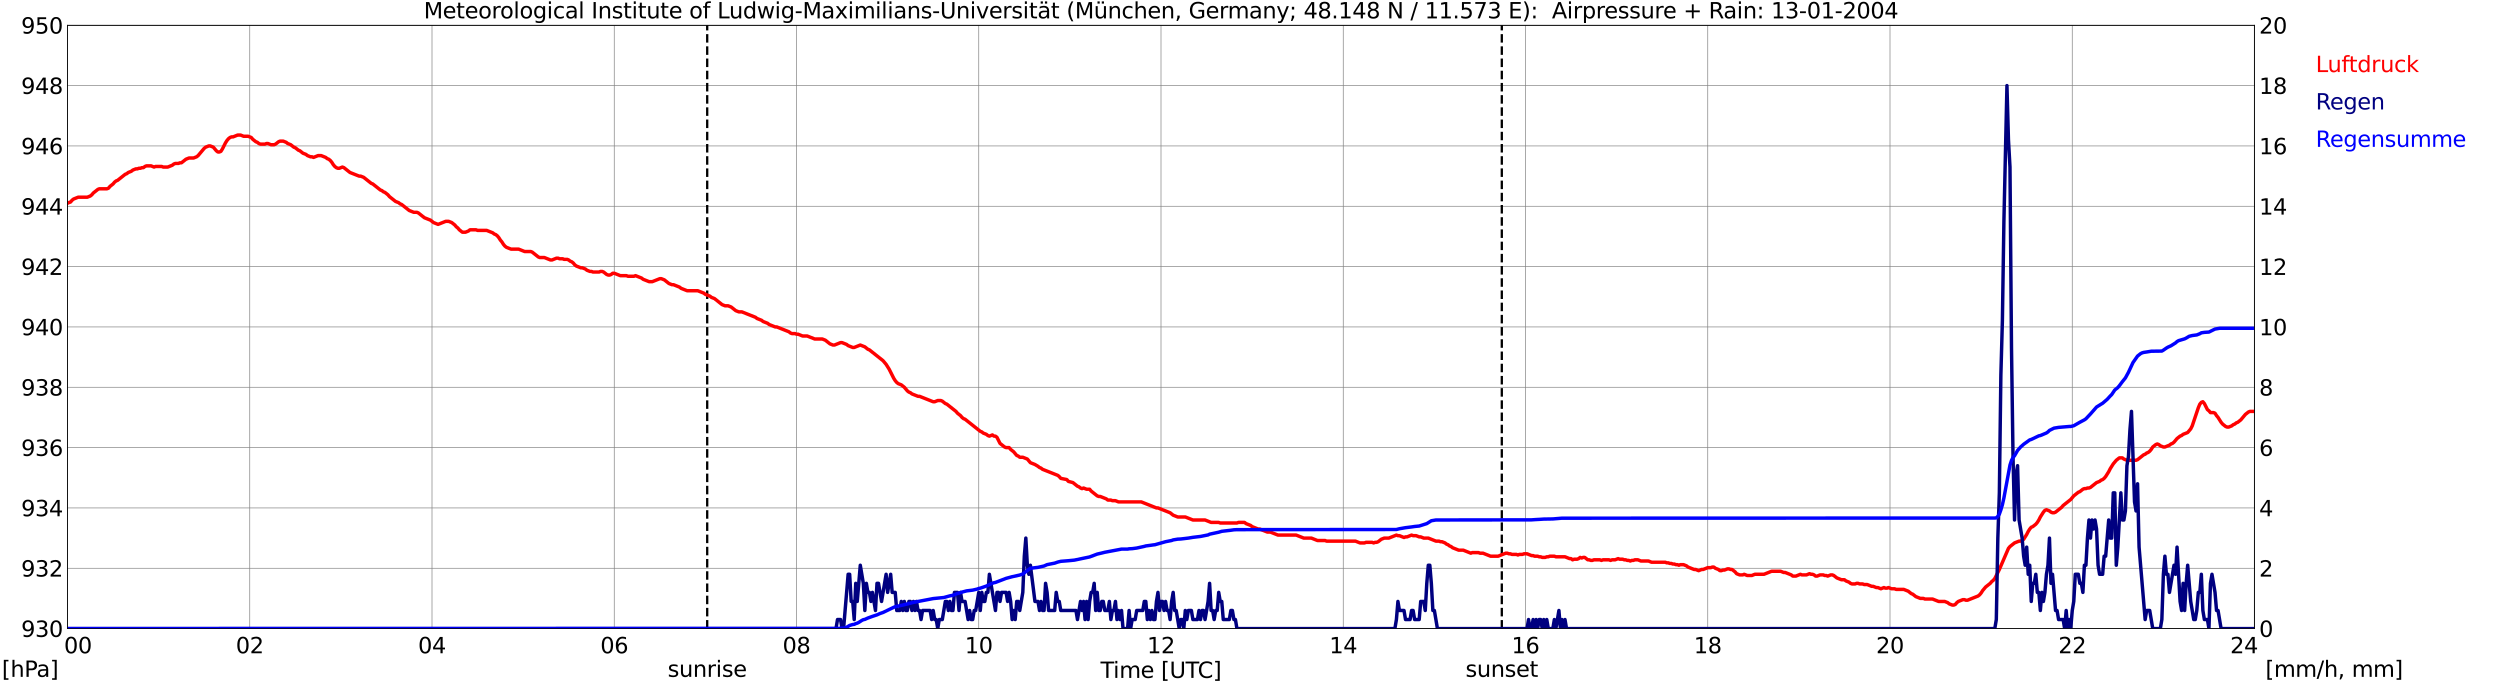 <?xml version="1.0" encoding="utf-8" standalone="no"?>
<!DOCTYPE svg PUBLIC "-//W3C//DTD SVG 1.1//EN"
  "http://www.w3.org/Graphics/SVG/1.1/DTD/svg11.dtd">
<svg xmlns:xlink="http://www.w3.org/1999/xlink" width="1085.4pt" height="296.64pt" viewBox="0 0 1085.4 296.64" xmlns="http://www.w3.org/2000/svg" version="1.1">
 <defs>
  <style type="text/css">*{stroke-linejoin: round; stroke-linecap: butt}</style>
 </defs>
 <g id="figure_1">
  <g id="patch_1">
   <path d="M 0 296.64 
L 1085.4 296.64 
L 1085.4 0 
L 0 0 
z
" style="fill: #ffffff"/>
  </g>
  <g id="axes_1">
   <g id="patch_2">
    <path d="M 29.306 272.909 
L 978.814 272.909 
L 978.814 10.976 
L 29.306 10.976 
z
" style="fill: #ffffff"/>
   </g>
   <g id="patch_3">
    <path d="M 978.814 272.909 
L 978.814 272.909 
L 978.814 10.976 
L 978.814 10.976 
z
" clip-path="url(#p2039f9117a)" style="fill: #d3d3d3; opacity: 0.25; stroke: #d3d3d3; stroke-linejoin: miter"/>
   </g>
   <g id="matplotlib.axis_1">
    <g id="xtick_1">
     <g id="line2d_1">
      <path d="M 29.306 272.909 
L 29.306 10.976 
" clip-path="url(#p2039f9117a)" style="fill: none; stroke: #808080; stroke-width: 0.3; stroke-linecap: square"/>
     </g>
     <g id="line2d_2"/>
     <g id="text_1">
      <!--    00 -->
      <g transform="translate(18.733 283.627) scale(0.095 -0.095)">
       <defs>
        <path id="DejaVuSans-20" transform="scale(0.016)"/>
        <path id="DejaVuSans-30" d="M 2034 4250 
Q 1547 4250 1301 3770 
Q 1056 3291 1056 2328 
Q 1056 1369 1301 889 
Q 1547 409 2034 409 
Q 2525 409 2770 889 
Q 3016 1369 3016 2328 
Q 3016 3291 2770 3770 
Q 2525 4250 2034 4250 
z
M 2034 4750 
Q 2819 4750 3233 4129 
Q 3647 3509 3647 2328 
Q 3647 1150 3233 529 
Q 2819 -91 2034 -91 
Q 1250 -91 836 529 
Q 422 1150 422 2328 
Q 422 3509 836 4129 
Q 1250 4750 2034 4750 
z
" transform="scale(0.016)"/>
       </defs>
       <use xlink:href="#DejaVuSans-20"/>
       <use xlink:href="#DejaVuSans-20" transform="translate(31.787 0)"/>
       <use xlink:href="#DejaVuSans-20" transform="translate(63.574 0)"/>
       <use xlink:href="#DejaVuSans-30" transform="translate(95.361 0)"/>
       <use xlink:href="#DejaVuSans-30" transform="translate(158.984 0)"/>
      </g>
     </g>
    </g>
    <g id="xtick_2">
     <g id="line2d_3">
      <path d="M 108.431 272.909 
L 108.431 10.976 
" clip-path="url(#p2039f9117a)" style="fill: none; stroke: #808080; stroke-width: 0.3; stroke-linecap: square"/>
     </g>
     <g id="line2d_4"/>
     <g id="text_2">
      <!-- 02 -->
      <g transform="translate(102.387 283.627) scale(0.095 -0.095)">
       <defs>
        <path id="DejaVuSans-32" d="M 1228 531 
L 3431 531 
L 3431 0 
L 469 0 
L 469 531 
Q 828 903 1448 1529 
Q 2069 2156 2228 2338 
Q 2531 2678 2651 2914 
Q 2772 3150 2772 3378 
Q 2772 3750 2511 3984 
Q 2250 4219 1831 4219 
Q 1534 4219 1204 4116 
Q 875 4013 500 3803 
L 500 4441 
Q 881 4594 1212 4672 
Q 1544 4750 1819 4750 
Q 2544 4750 2975 4387 
Q 3406 4025 3406 3419 
Q 3406 3131 3298 2873 
Q 3191 2616 2906 2266 
Q 2828 2175 2409 1742 
Q 1991 1309 1228 531 
z
" transform="scale(0.016)"/>
       </defs>
       <use xlink:href="#DejaVuSans-30"/>
       <use xlink:href="#DejaVuSans-32" transform="translate(63.623 0)"/>
      </g>
     </g>
    </g>
    <g id="xtick_3">
     <g id="line2d_5">
      <path d="M 187.557 272.909 
L 187.557 10.976 
" clip-path="url(#p2039f9117a)" style="fill: none; stroke: #808080; stroke-width: 0.3; stroke-linecap: square"/>
     </g>
     <g id="line2d_6"/>
     <g id="text_3">
      <!-- 04 -->
      <g transform="translate(181.513 283.627) scale(0.095 -0.095)">
       <defs>
        <path id="DejaVuSans-34" d="M 2419 4116 
L 825 1625 
L 2419 1625 
L 2419 4116 
z
M 2253 4666 
L 3047 4666 
L 3047 1625 
L 3713 1625 
L 3713 1100 
L 3047 1100 
L 3047 0 
L 2419 0 
L 2419 1100 
L 313 1100 
L 313 1709 
L 2253 4666 
z
" transform="scale(0.016)"/>
       </defs>
       <use xlink:href="#DejaVuSans-30"/>
       <use xlink:href="#DejaVuSans-34" transform="translate(63.623 0)"/>
      </g>
     </g>
    </g>
    <g id="xtick_4">
     <g id="line2d_7">
      <path d="M 266.683 272.909 
L 266.683 10.976 
" clip-path="url(#p2039f9117a)" style="fill: none; stroke: #808080; stroke-width: 0.3; stroke-linecap: square"/>
     </g>
     <g id="line2d_8"/>
     <g id="text_4">
      <!-- 06 -->
      <g transform="translate(260.638 283.627) scale(0.095 -0.095)">
       <defs>
        <path id="DejaVuSans-36" d="M 2113 2584 
Q 1688 2584 1439 2293 
Q 1191 2003 1191 1497 
Q 1191 994 1439 701 
Q 1688 409 2113 409 
Q 2538 409 2786 701 
Q 3034 994 3034 1497 
Q 3034 2003 2786 2293 
Q 2538 2584 2113 2584 
z
M 3366 4563 
L 3366 3988 
Q 3128 4100 2886 4159 
Q 2644 4219 2406 4219 
Q 1781 4219 1451 3797 
Q 1122 3375 1075 2522 
Q 1259 2794 1537 2939 
Q 1816 3084 2150 3084 
Q 2853 3084 3261 2657 
Q 3669 2231 3669 1497 
Q 3669 778 3244 343 
Q 2819 -91 2113 -91 
Q 1303 -91 875 529 
Q 447 1150 447 2328 
Q 447 3434 972 4092 
Q 1497 4750 2381 4750 
Q 2619 4750 2861 4703 
Q 3103 4656 3366 4563 
z
" transform="scale(0.016)"/>
       </defs>
       <use xlink:href="#DejaVuSans-30"/>
       <use xlink:href="#DejaVuSans-36" transform="translate(63.623 0)"/>
      </g>
     </g>
    </g>
    <g id="xtick_5">
     <g id="line2d_9">
      <path d="M 345.808 272.909 
L 345.808 10.976 
" clip-path="url(#p2039f9117a)" style="fill: none; stroke: #808080; stroke-width: 0.3; stroke-linecap: square"/>
     </g>
     <g id="line2d_10"/>
     <g id="text_5">
      <!-- 08 -->
      <g transform="translate(339.764 283.627) scale(0.095 -0.095)">
       <defs>
        <path id="DejaVuSans-38" d="M 2034 2216 
Q 1584 2216 1326 1975 
Q 1069 1734 1069 1313 
Q 1069 891 1326 650 
Q 1584 409 2034 409 
Q 2484 409 2743 651 
Q 3003 894 3003 1313 
Q 3003 1734 2745 1975 
Q 2488 2216 2034 2216 
z
M 1403 2484 
Q 997 2584 770 2862 
Q 544 3141 544 3541 
Q 544 4100 942 4425 
Q 1341 4750 2034 4750 
Q 2731 4750 3128 4425 
Q 3525 4100 3525 3541 
Q 3525 3141 3298 2862 
Q 3072 2584 2669 2484 
Q 3125 2378 3379 2068 
Q 3634 1759 3634 1313 
Q 3634 634 3220 271 
Q 2806 -91 2034 -91 
Q 1263 -91 848 271 
Q 434 634 434 1313 
Q 434 1759 690 2068 
Q 947 2378 1403 2484 
z
M 1172 3481 
Q 1172 3119 1398 2916 
Q 1625 2713 2034 2713 
Q 2441 2713 2670 2916 
Q 2900 3119 2900 3481 
Q 2900 3844 2670 4047 
Q 2441 4250 2034 4250 
Q 1625 4250 1398 4047 
Q 1172 3844 1172 3481 
z
" transform="scale(0.016)"/>
       </defs>
       <use xlink:href="#DejaVuSans-30"/>
       <use xlink:href="#DejaVuSans-38" transform="translate(63.623 0)"/>
      </g>
     </g>
    </g>
    <g id="xtick_6">
     <g id="line2d_11">
      <path d="M 424.934 272.909 
L 424.934 10.976 
" clip-path="url(#p2039f9117a)" style="fill: none; stroke: #808080; stroke-width: 0.3; stroke-linecap: square"/>
     </g>
     <g id="line2d_12"/>
     <g id="text_6">
      <!-- 10 -->
      <g transform="translate(418.89 283.627) scale(0.095 -0.095)">
       <defs>
        <path id="DejaVuSans-31" d="M 794 531 
L 1825 531 
L 1825 4091 
L 703 3866 
L 703 4441 
L 1819 4666 
L 2450 4666 
L 2450 531 
L 3481 531 
L 3481 0 
L 794 0 
L 794 531 
z
" transform="scale(0.016)"/>
       </defs>
       <use xlink:href="#DejaVuSans-31"/>
       <use xlink:href="#DejaVuSans-30" transform="translate(63.623 0)"/>
      </g>
     </g>
    </g>
    <g id="xtick_7">
     <g id="line2d_13">
      <path d="M 504.06 272.909 
L 504.06 10.976 
" clip-path="url(#p2039f9117a)" style="fill: none; stroke: #808080; stroke-width: 0.3; stroke-linecap: square"/>
     </g>
     <g id="line2d_14"/>
     <g id="text_7">
      <!-- 12 -->
      <g transform="translate(498.015 283.627) scale(0.095 -0.095)">
       <use xlink:href="#DejaVuSans-31"/>
       <use xlink:href="#DejaVuSans-32" transform="translate(63.623 0)"/>
      </g>
     </g>
    </g>
    <g id="xtick_8">
     <g id="line2d_15">
      <path d="M 583.185 272.909 
L 583.185 10.976 
" clip-path="url(#p2039f9117a)" style="fill: none; stroke: #808080; stroke-width: 0.3; stroke-linecap: square"/>
     </g>
     <g id="line2d_16"/>
     <g id="text_8">
      <!-- 14 -->
      <g transform="translate(577.141 283.627) scale(0.095 -0.095)">
       <use xlink:href="#DejaVuSans-31"/>
       <use xlink:href="#DejaVuSans-34" transform="translate(63.623 0)"/>
      </g>
     </g>
    </g>
    <g id="xtick_9">
     <g id="line2d_17">
      <path d="M 662.311 272.909 
L 662.311 10.976 
" clip-path="url(#p2039f9117a)" style="fill: none; stroke: #808080; stroke-width: 0.3; stroke-linecap: square"/>
     </g>
     <g id="line2d_18"/>
     <g id="text_9">
      <!-- 16 -->
      <g transform="translate(656.267 283.627) scale(0.095 -0.095)">
       <use xlink:href="#DejaVuSans-31"/>
       <use xlink:href="#DejaVuSans-36" transform="translate(63.623 0)"/>
      </g>
     </g>
    </g>
    <g id="xtick_10">
     <g id="line2d_19">
      <path d="M 741.437 272.909 
L 741.437 10.976 
" clip-path="url(#p2039f9117a)" style="fill: none; stroke: #808080; stroke-width: 0.3; stroke-linecap: square"/>
     </g>
     <g id="line2d_20"/>
     <g id="text_10">
      <!-- 18 -->
      <g transform="translate(735.392 283.627) scale(0.095 -0.095)">
       <use xlink:href="#DejaVuSans-31"/>
       <use xlink:href="#DejaVuSans-38" transform="translate(63.623 0)"/>
      </g>
     </g>
    </g>
    <g id="xtick_11">
     <g id="line2d_21">
      <path d="M 820.562 272.909 
L 820.562 10.976 
" clip-path="url(#p2039f9117a)" style="fill: none; stroke: #808080; stroke-width: 0.3; stroke-linecap: square"/>
     </g>
     <g id="line2d_22"/>
     <g id="text_11">
      <!-- 20 -->
      <g transform="translate(814.518 283.627) scale(0.095 -0.095)">
       <use xlink:href="#DejaVuSans-32"/>
       <use xlink:href="#DejaVuSans-30" transform="translate(63.623 0)"/>
      </g>
     </g>
    </g>
    <g id="xtick_12">
     <g id="line2d_23">
      <path d="M 899.688 272.909 
L 899.688 10.976 
" clip-path="url(#p2039f9117a)" style="fill: none; stroke: #808080; stroke-width: 0.3; stroke-linecap: square"/>
     </g>
     <g id="line2d_24"/>
     <g id="text_12">
      <!-- 22 -->
      <g transform="translate(893.644 283.627) scale(0.095 -0.095)">
       <use xlink:href="#DejaVuSans-32"/>
       <use xlink:href="#DejaVuSans-32" transform="translate(63.623 0)"/>
      </g>
     </g>
    </g>
    <g id="xtick_13">
     <g id="line2d_25">
      <path d="M 978.814 272.909 
L 978.814 10.976 
" clip-path="url(#p2039f9117a)" style="fill: none; stroke: #808080; stroke-width: 0.3; stroke-linecap: square"/>
     </g>
     <g id="line2d_26"/>
     <g id="text_13">
      <!-- 24    -->
      <g transform="translate(968.241 283.627) scale(0.095 -0.095)">
       <use xlink:href="#DejaVuSans-32"/>
       <use xlink:href="#DejaVuSans-34" transform="translate(63.623 0)"/>
       <use xlink:href="#DejaVuSans-20" transform="translate(127.246 0)"/>
       <use xlink:href="#DejaVuSans-20" transform="translate(159.033 0)"/>
       <use xlink:href="#DejaVuSans-20" transform="translate(190.82 0)"/>
      </g>
     </g>
    </g>
    <g id="text_14">
     <!-- Time [UTC] -->
     <g transform="translate(477.806 294.322) scale(0.095 -0.095)">
      <defs>
       <path id="DejaVuSans-54" d="M -19 4666 
L 3928 4666 
L 3928 4134 
L 2272 4134 
L 2272 0 
L 1638 0 
L 1638 4134 
L -19 4134 
L -19 4666 
z
" transform="scale(0.016)"/>
       <path id="DejaVuSans-69" d="M 603 3500 
L 1178 3500 
L 1178 0 
L 603 0 
L 603 3500 
z
M 603 4863 
L 1178 4863 
L 1178 4134 
L 603 4134 
L 603 4863 
z
" transform="scale(0.016)"/>
       <path id="DejaVuSans-6d" d="M 3328 2828 
Q 3544 3216 3844 3400 
Q 4144 3584 4550 3584 
Q 5097 3584 5394 3201 
Q 5691 2819 5691 2113 
L 5691 0 
L 5113 0 
L 5113 2094 
Q 5113 2597 4934 2840 
Q 4756 3084 4391 3084 
Q 3944 3084 3684 2787 
Q 3425 2491 3425 1978 
L 3425 0 
L 2847 0 
L 2847 2094 
Q 2847 2600 2669 2842 
Q 2491 3084 2119 3084 
Q 1678 3084 1418 2786 
Q 1159 2488 1159 1978 
L 1159 0 
L 581 0 
L 581 3500 
L 1159 3500 
L 1159 2956 
Q 1356 3278 1631 3431 
Q 1906 3584 2284 3584 
Q 2666 3584 2933 3390 
Q 3200 3197 3328 2828 
z
" transform="scale(0.016)"/>
       <path id="DejaVuSans-65" d="M 3597 1894 
L 3597 1613 
L 953 1613 
Q 991 1019 1311 708 
Q 1631 397 2203 397 
Q 2534 397 2845 478 
Q 3156 559 3463 722 
L 3463 178 
Q 3153 47 2828 -22 
Q 2503 -91 2169 -91 
Q 1331 -91 842 396 
Q 353 884 353 1716 
Q 353 2575 817 3079 
Q 1281 3584 2069 3584 
Q 2775 3584 3186 3129 
Q 3597 2675 3597 1894 
z
M 3022 2063 
Q 3016 2534 2758 2815 
Q 2500 3097 2075 3097 
Q 1594 3097 1305 2825 
Q 1016 2553 972 2059 
L 3022 2063 
z
" transform="scale(0.016)"/>
       <path id="DejaVuSans-5b" d="M 550 4863 
L 1875 4863 
L 1875 4416 
L 1125 4416 
L 1125 -397 
L 1875 -397 
L 1875 -844 
L 550 -844 
L 550 4863 
z
" transform="scale(0.016)"/>
       <path id="DejaVuSans-55" d="M 556 4666 
L 1191 4666 
L 1191 1831 
Q 1191 1081 1462 751 
Q 1734 422 2344 422 
Q 2950 422 3222 751 
Q 3494 1081 3494 1831 
L 3494 4666 
L 4128 4666 
L 4128 1753 
Q 4128 841 3676 375 
Q 3225 -91 2344 -91 
Q 1459 -91 1007 375 
Q 556 841 556 1753 
L 556 4666 
z
" transform="scale(0.016)"/>
       <path id="DejaVuSans-43" d="M 4122 4306 
L 4122 3641 
Q 3803 3938 3442 4084 
Q 3081 4231 2675 4231 
Q 1875 4231 1450 3742 
Q 1025 3253 1025 2328 
Q 1025 1406 1450 917 
Q 1875 428 2675 428 
Q 3081 428 3442 575 
Q 3803 722 4122 1019 
L 4122 359 
Q 3791 134 3420 21 
Q 3050 -91 2638 -91 
Q 1578 -91 968 557 
Q 359 1206 359 2328 
Q 359 3453 968 4101 
Q 1578 4750 2638 4750 
Q 3056 4750 3426 4639 
Q 3797 4528 4122 4306 
z
" transform="scale(0.016)"/>
       <path id="DejaVuSans-5d" d="M 1947 4863 
L 1947 -844 
L 622 -844 
L 622 -397 
L 1369 -397 
L 1369 4416 
L 622 4416 
L 622 4863 
L 1947 4863 
z
" transform="scale(0.016)"/>
      </defs>
      <use xlink:href="#DejaVuSans-54"/>
      <use xlink:href="#DejaVuSans-69" transform="translate(57.959 0)"/>
      <use xlink:href="#DejaVuSans-6d" transform="translate(85.742 0)"/>
      <use xlink:href="#DejaVuSans-65" transform="translate(183.154 0)"/>
      <use xlink:href="#DejaVuSans-20" transform="translate(244.678 0)"/>
      <use xlink:href="#DejaVuSans-5b" transform="translate(276.465 0)"/>
      <use xlink:href="#DejaVuSans-55" transform="translate(315.479 0)"/>
      <use xlink:href="#DejaVuSans-54" transform="translate(388.672 0)"/>
      <use xlink:href="#DejaVuSans-43" transform="translate(443.881 0)"/>
      <use xlink:href="#DejaVuSans-5d" transform="translate(513.705 0)"/>
     </g>
    </g>
   </g>
   <g id="matplotlib.axis_2">
    <g id="ytick_1">
     <g id="line2d_27">
      <path d="M 29.306 272.909 
L 978.814 272.909 
" clip-path="url(#p2039f9117a)" style="fill: none; stroke: #808080; stroke-width: 0.3; stroke-linecap: square"/>
     </g>
     <g id="line2d_28"/>
     <g id="text_15">
      <!-- 930 -->
      <g transform="translate(9.173 276.518) scale(0.095 -0.095)">
       <defs>
        <path id="DejaVuSans-39" d="M 703 97 
L 703 672 
Q 941 559 1184 500 
Q 1428 441 1663 441 
Q 2288 441 2617 861 
Q 2947 1281 2994 2138 
Q 2813 1869 2534 1725 
Q 2256 1581 1919 1581 
Q 1219 1581 811 2004 
Q 403 2428 403 3163 
Q 403 3881 828 4315 
Q 1253 4750 1959 4750 
Q 2769 4750 3195 4129 
Q 3622 3509 3622 2328 
Q 3622 1225 3098 567 
Q 2575 -91 1691 -91 
Q 1453 -91 1209 -44 
Q 966 3 703 97 
z
M 1959 2075 
Q 2384 2075 2632 2365 
Q 2881 2656 2881 3163 
Q 2881 3666 2632 3958 
Q 2384 4250 1959 4250 
Q 1534 4250 1286 3958 
Q 1038 3666 1038 3163 
Q 1038 2656 1286 2365 
Q 1534 2075 1959 2075 
z
" transform="scale(0.016)"/>
        <path id="DejaVuSans-33" d="M 2597 2516 
Q 3050 2419 3304 2112 
Q 3559 1806 3559 1356 
Q 3559 666 3084 287 
Q 2609 -91 1734 -91 
Q 1441 -91 1130 -33 
Q 819 25 488 141 
L 488 750 
Q 750 597 1062 519 
Q 1375 441 1716 441 
Q 2309 441 2620 675 
Q 2931 909 2931 1356 
Q 2931 1769 2642 2001 
Q 2353 2234 1838 2234 
L 1294 2234 
L 1294 2753 
L 1863 2753 
Q 2328 2753 2575 2939 
Q 2822 3125 2822 3475 
Q 2822 3834 2567 4026 
Q 2313 4219 1838 4219 
Q 1578 4219 1281 4162 
Q 984 4106 628 3988 
L 628 4550 
Q 988 4650 1302 4700 
Q 1616 4750 1894 4750 
Q 2613 4750 3031 4423 
Q 3450 4097 3450 3541 
Q 3450 3153 3228 2886 
Q 3006 2619 2597 2516 
z
" transform="scale(0.016)"/>
       </defs>
       <use xlink:href="#DejaVuSans-39"/>
       <use xlink:href="#DejaVuSans-33" transform="translate(63.623 0)"/>
       <use xlink:href="#DejaVuSans-30" transform="translate(127.246 0)"/>
      </g>
     </g>
    </g>
    <g id="ytick_2">
     <g id="line2d_29">
      <path d="M 29.306 246.715 
L 978.814 246.715 
" clip-path="url(#p2039f9117a)" style="fill: none; stroke: #808080; stroke-width: 0.3; stroke-linecap: square"/>
     </g>
     <g id="line2d_30"/>
     <g id="text_16">
      <!-- 932 -->
      <g transform="translate(9.173 250.325) scale(0.095 -0.095)">
       <use xlink:href="#DejaVuSans-39"/>
       <use xlink:href="#DejaVuSans-33" transform="translate(63.623 0)"/>
       <use xlink:href="#DejaVuSans-32" transform="translate(127.246 0)"/>
      </g>
     </g>
    </g>
    <g id="ytick_3">
     <g id="line2d_31">
      <path d="M 29.306 220.522 
L 978.814 220.522 
" clip-path="url(#p2039f9117a)" style="fill: none; stroke: #808080; stroke-width: 0.3; stroke-linecap: square"/>
     </g>
     <g id="line2d_32"/>
     <g id="text_17">
      <!-- 934 -->
      <g transform="translate(9.173 224.131) scale(0.095 -0.095)">
       <use xlink:href="#DejaVuSans-39"/>
       <use xlink:href="#DejaVuSans-33" transform="translate(63.623 0)"/>
       <use xlink:href="#DejaVuSans-34" transform="translate(127.246 0)"/>
      </g>
     </g>
    </g>
    <g id="ytick_4">
     <g id="line2d_33">
      <path d="M 29.306 194.329 
L 978.814 194.329 
" clip-path="url(#p2039f9117a)" style="fill: none; stroke: #808080; stroke-width: 0.3; stroke-linecap: square"/>
     </g>
     <g id="line2d_34"/>
     <g id="text_18">
      <!-- 936 -->
      <g transform="translate(9.173 197.938) scale(0.095 -0.095)">
       <use xlink:href="#DejaVuSans-39"/>
       <use xlink:href="#DejaVuSans-33" transform="translate(63.623 0)"/>
       <use xlink:href="#DejaVuSans-36" transform="translate(127.246 0)"/>
      </g>
     </g>
    </g>
    <g id="ytick_5">
     <g id="line2d_35">
      <path d="M 29.306 168.136 
L 978.814 168.136 
" clip-path="url(#p2039f9117a)" style="fill: none; stroke: #808080; stroke-width: 0.3; stroke-linecap: square"/>
     </g>
     <g id="line2d_36"/>
     <g id="text_19">
      <!-- 938 -->
      <g transform="translate(9.173 171.745) scale(0.095 -0.095)">
       <use xlink:href="#DejaVuSans-39"/>
       <use xlink:href="#DejaVuSans-33" transform="translate(63.623 0)"/>
       <use xlink:href="#DejaVuSans-38" transform="translate(127.246 0)"/>
      </g>
     </g>
    </g>
    <g id="ytick_6">
     <g id="line2d_37">
      <path d="M 29.306 141.942 
L 978.814 141.942 
" clip-path="url(#p2039f9117a)" style="fill: none; stroke: #808080; stroke-width: 0.3; stroke-linecap: square"/>
     </g>
     <g id="line2d_38"/>
     <g id="text_20">
      <!-- 940 -->
      <g transform="translate(9.173 145.551) scale(0.095 -0.095)">
       <use xlink:href="#DejaVuSans-39"/>
       <use xlink:href="#DejaVuSans-34" transform="translate(63.623 0)"/>
       <use xlink:href="#DejaVuSans-30" transform="translate(127.246 0)"/>
      </g>
     </g>
    </g>
    <g id="ytick_7">
     <g id="line2d_39">
      <path d="M 29.306 115.749 
L 978.814 115.749 
" clip-path="url(#p2039f9117a)" style="fill: none; stroke: #808080; stroke-width: 0.3; stroke-linecap: square"/>
     </g>
     <g id="line2d_40"/>
     <g id="text_21">
      <!-- 942 -->
      <g transform="translate(9.173 119.358) scale(0.095 -0.095)">
       <use xlink:href="#DejaVuSans-39"/>
       <use xlink:href="#DejaVuSans-34" transform="translate(63.623 0)"/>
       <use xlink:href="#DejaVuSans-32" transform="translate(127.246 0)"/>
      </g>
     </g>
    </g>
    <g id="ytick_8">
     <g id="line2d_41">
      <path d="M 29.306 89.556 
L 978.814 89.556 
" clip-path="url(#p2039f9117a)" style="fill: none; stroke: #808080; stroke-width: 0.3; stroke-linecap: square"/>
     </g>
     <g id="line2d_42"/>
     <g id="text_22">
      <!-- 944 -->
      <g transform="translate(9.173 93.165) scale(0.095 -0.095)">
       <use xlink:href="#DejaVuSans-39"/>
       <use xlink:href="#DejaVuSans-34" transform="translate(63.623 0)"/>
       <use xlink:href="#DejaVuSans-34" transform="translate(127.246 0)"/>
      </g>
     </g>
    </g>
    <g id="ytick_9">
     <g id="line2d_43">
      <path d="M 29.306 63.362 
L 978.814 63.362 
" clip-path="url(#p2039f9117a)" style="fill: none; stroke: #808080; stroke-width: 0.3; stroke-linecap: square"/>
     </g>
     <g id="line2d_44"/>
     <g id="text_23">
      <!-- 946 -->
      <g transform="translate(9.173 66.972) scale(0.095 -0.095)">
       <use xlink:href="#DejaVuSans-39"/>
       <use xlink:href="#DejaVuSans-34" transform="translate(63.623 0)"/>
       <use xlink:href="#DejaVuSans-36" transform="translate(127.246 0)"/>
      </g>
     </g>
    </g>
    <g id="ytick_10">
     <g id="line2d_45">
      <path d="M 29.306 37.169 
L 978.814 37.169 
" clip-path="url(#p2039f9117a)" style="fill: none; stroke: #808080; stroke-width: 0.3; stroke-linecap: square"/>
     </g>
     <g id="line2d_46"/>
     <g id="text_24">
      <!-- 948 -->
      <g transform="translate(9.173 40.778) scale(0.095 -0.095)">
       <use xlink:href="#DejaVuSans-39"/>
       <use xlink:href="#DejaVuSans-34" transform="translate(63.623 0)"/>
       <use xlink:href="#DejaVuSans-38" transform="translate(127.246 0)"/>
      </g>
     </g>
    </g>
    <g id="ytick_11">
     <g id="line2d_47">
      <path d="M 29.306 10.976 
L 978.814 10.976 
" clip-path="url(#p2039f9117a)" style="fill: none; stroke: #808080; stroke-width: 0.3; stroke-linecap: square"/>
     </g>
     <g id="line2d_48"/>
     <g id="text_25">
      <!-- 950 -->
      <g transform="translate(9.173 14.585) scale(0.095 -0.095)">
       <defs>
        <path id="DejaVuSans-35" d="M 691 4666 
L 3169 4666 
L 3169 4134 
L 1269 4134 
L 1269 2991 
Q 1406 3038 1543 3061 
Q 1681 3084 1819 3084 
Q 2600 3084 3056 2656 
Q 3513 2228 3513 1497 
Q 3513 744 3044 326 
Q 2575 -91 1722 -91 
Q 1428 -91 1123 -41 
Q 819 9 494 109 
L 494 744 
Q 775 591 1075 516 
Q 1375 441 1709 441 
Q 2250 441 2565 725 
Q 2881 1009 2881 1497 
Q 2881 1984 2565 2268 
Q 2250 2553 1709 2553 
Q 1456 2553 1204 2497 
Q 953 2441 691 2322 
L 691 4666 
z
" transform="scale(0.016)"/>
       </defs>
       <use xlink:href="#DejaVuSans-39"/>
       <use xlink:href="#DejaVuSans-35" transform="translate(63.623 0)"/>
       <use xlink:href="#DejaVuSans-30" transform="translate(127.246 0)"/>
      </g>
     </g>
    </g>
   </g>
   <g id="line2d_49">
    <path d="M 307.037 272.909 
L 307.037 10.976 
" clip-path="url(#p2039f9117a)" style="fill: none; stroke-dasharray: 3.7,1.6; stroke-dashoffset: 0; stroke: #000000"/>
   </g>
   <g id="line2d_50">
    <path d="M 652.025 272.909 
L 652.025 10.976 
" clip-path="url(#p2039f9117a)" style="fill: none; stroke-dasharray: 3.7,1.6; stroke-dashoffset: 0; stroke: #000000"/>
   </g>
   <g id="line2d_51">
    <path d="M 29.306 88.246 
L 29.965 87.919 
L 30.625 87.722 
L 31.284 86.936 
L 31.943 86.412 
L 33.921 85.627 
L 37.878 85.627 
L 39.197 85.103 
L 39.856 84.579 
L 40.515 83.793 
L 42.493 82.221 
L 43.153 81.96 
L 46.45 81.96 
L 47.109 81.698 
L 47.768 80.912 
L 49.087 79.864 
L 49.747 79.078 
L 50.406 78.554 
L 51.065 78.292 
L 54.362 75.673 
L 55.022 75.411 
L 55.681 74.887 
L 57 74.363 
L 57.659 73.84 
L 58.978 73.316 
L 59.637 73.316 
L 60.297 73.054 
L 60.956 73.054 
L 61.615 72.792 
L 62.275 72.792 
L 62.934 72.268 
L 63.594 72.006 
L 65.572 72.006 
L 66.89 72.53 
L 67.55 72.268 
L 70.187 72.268 
L 70.847 72.53 
L 72.825 72.53 
L 74.803 71.744 
L 75.462 71.22 
L 76.122 70.958 
L 77.441 70.958 
L 78.1 70.696 
L 78.759 70.696 
L 80.737 69.125 
L 82.056 68.601 
L 84.034 68.601 
L 85.353 68.077 
L 86.013 67.553 
L 88.65 64.41 
L 89.309 63.886 
L 90.628 63.362 
L 91.288 63.362 
L 92.606 63.886 
L 93.925 65.458 
L 94.584 65.982 
L 95.244 65.982 
L 95.903 65.72 
L 96.563 64.672 
L 97.881 62.053 
L 98.541 61.005 
L 99.2 60.219 
L 99.86 59.695 
L 100.519 59.433 
L 101.178 59.433 
L 103.156 58.648 
L 104.475 58.648 
L 105.794 59.171 
L 107.772 59.171 
L 109.091 59.695 
L 109.75 60.481 
L 111.069 61.529 
L 111.728 61.791 
L 112.388 62.315 
L 113.047 62.577 
L 115.025 62.577 
L 115.685 62.315 
L 116.344 62.315 
L 117.663 62.838 
L 118.982 62.838 
L 119.641 62.577 
L 120.96 61.529 
L 121.619 61.267 
L 122.938 61.267 
L 124.257 61.791 
L 124.916 62.315 
L 126.235 62.838 
L 127.553 63.886 
L 128.213 64.148 
L 129.532 65.196 
L 130.191 65.458 
L 131.51 66.506 
L 132.829 67.029 
L 133.488 67.553 
L 134.807 68.077 
L 135.466 68.077 
L 136.125 68.339 
L 138.104 67.553 
L 139.422 67.553 
L 141.4 68.339 
L 142.06 68.863 
L 142.719 69.125 
L 143.379 69.649 
L 144.038 70.434 
L 144.697 71.482 
L 145.357 72.268 
L 146.016 72.792 
L 146.676 73.054 
L 147.335 73.054 
L 148.654 72.53 
L 149.313 72.792 
L 151.951 74.887 
L 155.907 76.459 
L 156.566 76.459 
L 157.885 76.983 
L 161.182 79.602 
L 161.841 79.864 
L 165.138 82.483 
L 165.798 82.745 
L 166.457 83.269 
L 167.116 83.531 
L 168.435 84.579 
L 169.094 85.365 
L 171.732 87.46 
L 173.051 87.984 
L 173.71 88.508 
L 174.37 88.77 
L 177.666 91.389 
L 179.645 92.175 
L 180.963 92.175 
L 181.623 92.437 
L 184.26 94.532 
L 186.898 95.58 
L 188.217 96.628 
L 190.195 97.414 
L 193.492 96.104 
L 194.81 96.104 
L 196.129 96.628 
L 197.448 97.676 
L 198.107 98.461 
L 198.767 98.985 
L 199.426 99.771 
L 200.745 100.819 
L 202.063 100.819 
L 203.382 100.295 
L 204.042 99.771 
L 206.679 99.771 
L 207.339 100.033 
L 211.295 100.033 
L 213.932 101.081 
L 214.592 101.605 
L 215.251 101.866 
L 215.91 102.39 
L 216.57 103.176 
L 217.229 104.224 
L 217.889 105.01 
L 218.548 106.057 
L 219.207 106.843 
L 219.867 107.367 
L 221.845 108.153 
L 225.142 108.153 
L 227.779 109.201 
L 230.417 109.201 
L 231.076 109.463 
L 233.714 111.558 
L 234.373 111.82 
L 236.351 111.82 
L 238.989 112.868 
L 239.648 112.868 
L 241.626 112.082 
L 242.286 112.082 
L 242.945 112.344 
L 244.264 112.344 
L 244.923 112.606 
L 246.242 112.606 
L 246.901 112.868 
L 247.561 113.392 
L 248.22 113.653 
L 248.88 114.177 
L 249.539 114.963 
L 250.198 115.487 
L 252.176 116.273 
L 252.836 116.273 
L 254.155 116.797 
L 254.814 117.321 
L 256.133 117.844 
L 256.792 117.844 
L 257.451 118.106 
L 260.089 118.106 
L 260.748 117.844 
L 261.408 117.844 
L 262.067 118.106 
L 263.386 119.154 
L 264.045 119.416 
L 264.705 119.416 
L 265.364 119.154 
L 266.023 118.63 
L 266.683 118.63 
L 269.32 119.678 
L 271.958 119.678 
L 272.617 119.94 
L 275.255 119.94 
L 275.914 119.678 
L 278.552 120.726 
L 279.211 121.25 
L 281.849 122.297 
L 283.167 122.297 
L 286.464 120.988 
L 287.124 120.988 
L 288.442 121.511 
L 290.42 123.083 
L 291.739 123.607 
L 292.399 123.607 
L 295.036 124.655 
L 295.696 125.179 
L 298.333 126.226 
L 302.949 126.226 
L 305.586 127.274 
L 306.246 127.798 
L 308.224 128.584 
L 308.883 129.108 
L 310.202 129.631 
L 313.499 132.251 
L 314.818 132.775 
L 316.136 132.775 
L 317.455 133.298 
L 319.433 134.87 
L 320.752 135.394 
L 322.071 135.394 
L 328.005 137.751 
L 328.665 138.275 
L 330.643 139.061 
L 331.302 139.585 
L 333.28 140.371 
L 333.94 140.895 
L 336.577 141.942 
L 337.236 141.942 
L 342.512 144.038 
L 343.171 144.562 
L 343.83 144.824 
L 345.149 144.824 
L 345.808 145.085 
L 346.468 145.085 
L 348.446 145.871 
L 350.424 145.871 
L 353.721 147.181 
L 357.018 147.181 
L 358.337 147.705 
L 360.315 149.276 
L 361.634 149.8 
L 362.293 149.8 
L 364.93 148.753 
L 365.59 148.753 
L 367.568 149.538 
L 368.227 150.062 
L 370.206 150.848 
L 370.865 150.848 
L 373.502 149.8 
L 375.481 150.586 
L 376.799 151.634 
L 377.459 151.896 
L 383.393 156.61 
L 384.712 158.182 
L 386.031 160.278 
L 388.009 164.207 
L 388.668 165.254 
L 389.328 166.04 
L 389.987 166.564 
L 391.306 167.088 
L 392.624 168.136 
L 393.943 169.707 
L 394.603 170.231 
L 395.262 170.493 
L 395.921 171.017 
L 398.559 172.065 
L 399.218 172.065 
L 405.153 174.422 
L 405.812 174.422 
L 407.131 173.898 
L 408.45 173.898 
L 409.109 174.16 
L 410.428 175.208 
L 411.087 175.47 
L 415.043 178.613 
L 415.703 179.399 
L 417.022 180.446 
L 417.681 181.232 
L 418.34 181.756 
L 419 182.018 
L 425.593 187.257 
L 426.253 187.519 
L 426.912 188.042 
L 428.231 188.566 
L 428.89 189.09 
L 429.55 189.352 
L 430.869 188.828 
L 431.528 189.352 
L 432.187 189.352 
L 432.847 189.876 
L 434.165 192.495 
L 436.144 194.067 
L 436.803 194.329 
L 438.122 194.329 
L 438.781 195.115 
L 440.1 196.162 
L 441.419 197.734 
L 442.078 197.996 
L 442.737 198.52 
L 444.056 198.52 
L 446.034 199.306 
L 447.353 200.877 
L 449.331 201.663 
L 450.65 202.449 
L 451.309 202.973 
L 451.969 203.235 
L 452.628 203.758 
L 459.222 206.378 
L 459.881 206.902 
L 460.541 207.687 
L 463.178 208.211 
L 463.838 208.997 
L 465.816 209.521 
L 467.794 211.093 
L 468.453 211.355 
L 469.113 211.878 
L 469.772 212.14 
L 470.431 211.878 
L 471.75 212.402 
L 473.069 212.402 
L 473.728 213.188 
L 476.366 215.284 
L 477.025 215.545 
L 477.685 215.545 
L 480.322 216.593 
L 480.981 217.117 
L 482.3 217.117 
L 482.96 217.379 
L 484.278 217.379 
L 485.597 217.903 
L 495.488 217.903 
L 502.082 220.522 
L 502.741 220.522 
L 508.016 222.618 
L 509.335 223.665 
L 511.313 224.451 
L 514.61 224.451 
L 517.907 225.761 
L 523.182 225.761 
L 525.819 226.809 
L 529.116 226.809 
L 529.776 227.071 
L 537.029 227.071 
L 537.688 226.809 
L 540.326 226.809 
L 540.985 227.332 
L 542.963 228.118 
L 543.623 228.642 
L 546.26 229.69 
L 546.919 229.69 
L 550.216 231 
L 551.535 231 
L 554.832 232.309 
L 562.745 232.309 
L 566.042 233.619 
L 569.338 233.619 
L 571.976 234.667 
L 575.273 234.667 
L 575.932 234.928 
L 588.46 234.928 
L 590.439 235.714 
L 592.417 235.714 
L 593.076 235.452 
L 595.714 235.452 
L 596.373 235.714 
L 597.032 235.452 
L 597.692 235.452 
L 598.351 235.19 
L 599.67 234.143 
L 600.989 233.619 
L 602.967 233.619 
L 606.264 232.309 
L 606.923 232.571 
L 607.582 232.571 
L 609.561 233.357 
L 610.22 233.095 
L 610.879 233.095 
L 612.858 232.309 
L 613.517 232.571 
L 614.836 232.571 
L 616.154 233.095 
L 616.814 233.095 
L 618.133 233.619 
L 620.111 233.619 
L 623.408 234.928 
L 624.726 234.928 
L 625.386 235.19 
L 626.045 235.19 
L 627.364 235.714 
L 628.023 236.238 
L 628.683 236.5 
L 629.342 237.024 
L 630.001 237.286 
L 630.661 237.81 
L 633.298 238.857 
L 635.276 238.857 
L 638.573 240.167 
L 639.233 239.905 
L 641.87 239.905 
L 642.53 240.167 
L 643.848 240.167 
L 647.145 241.477 
L 650.442 241.477 
L 653.739 240.167 
L 654.399 240.167 
L 655.058 240.429 
L 655.717 240.429 
L 656.377 240.691 
L 658.355 240.691 
L 659.014 240.953 
L 659.674 240.691 
L 660.992 240.691 
L 661.652 240.429 
L 662.97 240.429 
L 664.949 241.215 
L 665.608 241.215 
L 666.267 241.477 
L 667.586 241.477 
L 668.246 241.739 
L 668.905 241.739 
L 669.564 242.001 
L 670.883 242.001 
L 671.542 241.739 
L 672.202 241.739 
L 672.861 241.477 
L 674.839 241.477 
L 675.499 241.739 
L 679.455 241.739 
L 681.433 242.525 
L 682.092 242.525 
L 682.752 243.048 
L 683.411 242.786 
L 684.73 242.786 
L 685.389 242.525 
L 686.049 242.001 
L 686.708 242.263 
L 687.368 242.001 
L 688.027 242.001 
L 689.346 243.048 
L 690.005 243.048 
L 690.664 243.31 
L 691.324 243.31 
L 691.983 243.048 
L 694.621 243.048 
L 695.28 243.31 
L 695.939 243.048 
L 698.577 243.048 
L 699.236 243.31 
L 699.896 243.048 
L 701.215 243.048 
L 702.533 242.525 
L 703.193 242.786 
L 704.511 242.786 
L 705.171 243.048 
L 705.83 243.048 
L 706.49 243.31 
L 707.149 243.31 
L 707.808 243.572 
L 708.468 243.31 
L 709.127 243.31 
L 709.786 243.048 
L 711.105 243.048 
L 712.424 243.572 
L 715.721 243.572 
L 717.04 244.096 
L 722.974 244.096 
L 723.633 244.358 
L 724.293 244.358 
L 724.952 244.62 
L 725.612 244.62 
L 726.271 244.882 
L 726.93 244.882 
L 727.59 245.144 
L 728.249 245.144 
L 728.909 245.406 
L 729.568 245.144 
L 730.887 245.144 
L 732.205 245.668 
L 732.865 246.192 
L 735.502 247.239 
L 736.162 247.239 
L 737.48 247.763 
L 738.799 247.239 
L 739.459 247.239 
L 741.437 246.454 
L 742.756 246.454 
L 743.415 246.192 
L 744.074 246.192 
L 744.734 246.715 
L 746.052 247.239 
L 746.712 247.763 
L 747.371 247.763 
L 748.031 247.501 
L 748.69 247.501 
L 750.009 246.977 
L 750.668 246.977 
L 751.327 247.239 
L 751.987 247.239 
L 753.306 248.287 
L 753.965 249.073 
L 755.284 249.597 
L 756.602 249.597 
L 757.262 249.335 
L 758.581 249.859 
L 760.559 249.859 
L 761.878 249.335 
L 765.834 249.335 
L 769.131 248.025 
L 773.087 248.025 
L 774.406 248.549 
L 775.065 248.549 
L 777.703 249.597 
L 778.362 250.121 
L 779.681 250.121 
L 781.659 249.335 
L 782.318 249.597 
L 784.296 249.597 
L 785.615 249.073 
L 786.275 249.335 
L 786.934 249.335 
L 787.593 249.597 
L 788.253 250.121 
L 788.912 250.121 
L 790.231 249.597 
L 791.55 249.597 
L 792.209 249.859 
L 792.868 249.859 
L 793.528 250.121 
L 794.847 249.597 
L 795.506 249.597 
L 796.165 249.859 
L 797.484 250.906 
L 799.462 251.692 
L 800.781 251.692 
L 801.44 252.216 
L 802.759 252.74 
L 803.419 253.264 
L 804.078 253.526 
L 805.397 253.526 
L 806.056 253.264 
L 806.715 253.264 
L 807.375 253.526 
L 808.694 253.526 
L 809.353 253.788 
L 810.672 253.788 
L 812.65 254.573 
L 813.309 254.573 
L 814.628 255.097 
L 815.287 255.097 
L 816.606 255.621 
L 817.925 255.097 
L 818.584 255.359 
L 819.244 255.359 
L 819.903 255.097 
L 821.222 255.621 
L 822.541 255.621 
L 823.2 255.883 
L 826.497 255.883 
L 828.475 256.669 
L 829.794 257.717 
L 830.453 257.979 
L 831.772 259.026 
L 833.75 259.812 
L 835.069 259.812 
L 835.728 260.074 
L 839.025 260.074 
L 841.663 261.122 
L 844.3 261.122 
L 845.619 261.646 
L 846.278 262.17 
L 847.597 262.693 
L 848.256 262.693 
L 848.916 262.431 
L 849.575 261.646 
L 850.235 261.122 
L 852.213 260.336 
L 852.872 260.336 
L 853.531 260.598 
L 854.191 260.598 
L 858.806 258.764 
L 859.466 258.241 
L 860.125 257.455 
L 860.785 256.407 
L 862.103 254.835 
L 864.082 253.264 
L 864.741 252.478 
L 865.4 251.954 
L 866.06 251.168 
L 868.038 247.239 
L 871.994 238.072 
L 872.653 237.286 
L 874.632 235.714 
L 876.61 234.928 
L 877.269 234.928 
L 877.929 234.667 
L 878.588 234.143 
L 879.907 232.047 
L 880.566 230.738 
L 881.225 229.69 
L 881.885 228.904 
L 882.544 228.642 
L 883.863 227.594 
L 884.522 226.809 
L 885.182 225.761 
L 885.841 224.451 
L 887.16 222.356 
L 887.819 221.57 
L 888.479 221.308 
L 889.797 221.832 
L 890.457 222.356 
L 891.116 222.618 
L 891.775 222.618 
L 892.435 222.356 
L 895.072 220.26 
L 895.732 219.474 
L 899.029 216.855 
L 900.347 215.284 
L 902.326 213.712 
L 902.985 213.45 
L 904.304 212.402 
L 904.963 212.14 
L 905.622 212.14 
L 906.282 211.878 
L 906.941 211.878 
L 907.601 211.616 
L 910.238 209.521 
L 911.557 208.997 
L 912.216 208.473 
L 912.876 208.211 
L 913.535 207.687 
L 914.194 206.902 
L 915.513 204.806 
L 916.173 203.497 
L 917.491 201.401 
L 918.81 199.829 
L 920.129 198.782 
L 921.448 198.782 
L 922.107 199.306 
L 923.426 199.829 
L 927.382 199.829 
L 928.041 199.568 
L 930.679 197.472 
L 931.338 197.21 
L 931.998 196.686 
L 932.657 196.424 
L 933.316 195.9 
L 933.976 195.115 
L 934.635 194.067 
L 935.954 193.019 
L 936.613 192.757 
L 937.273 193.019 
L 937.932 193.543 
L 939.251 194.067 
L 939.91 194.067 
L 941.888 193.281 
L 942.548 192.757 
L 943.207 192.495 
L 943.867 191.971 
L 945.185 190.4 
L 946.504 189.352 
L 947.163 189.09 
L 947.823 188.566 
L 949.801 187.781 
L 951.12 186.209 
L 951.779 184.899 
L 953.098 180.97 
L 954.417 177.041 
L 955.076 175.47 
L 955.735 174.684 
L 956.395 174.422 
L 957.054 175.208 
L 958.373 177.827 
L 959.032 178.351 
L 959.692 179.137 
L 961.01 179.137 
L 961.67 179.399 
L 962.329 180.446 
L 962.989 181.232 
L 964.307 183.328 
L 964.967 184.113 
L 966.285 185.161 
L 966.945 185.423 
L 967.604 185.423 
L 968.923 184.899 
L 969.582 184.375 
L 970.242 184.113 
L 970.901 183.59 
L 971.561 183.328 
L 972.879 182.28 
L 974.857 179.923 
L 976.176 178.875 
L 976.836 178.613 
L 978.154 178.613 
L 978.154 178.613 
" clip-path="url(#p2039f9117a)" style="fill: none; stroke: #ff0000; stroke-width: 1.5; stroke-linecap: square"/>
   </g>
   <g id="patch_4">
    <path d="M 29.306 272.909 
L 29.306 10.976 
" style="fill: none; stroke: #000000; stroke-width: 0.3; stroke-linejoin: miter; stroke-linecap: square"/>
   </g>
   <g id="patch_5">
    <path d="M 978.814 272.909 
L 978.814 10.976 
" style="fill: none; stroke: #000000; stroke-width: 0.3; stroke-linejoin: miter; stroke-linecap: square"/>
   </g>
   <g id="patch_6">
    <path d="M 29.306 272.909 
L 978.814 272.909 
" style="fill: none; stroke: #000000; stroke-width: 0.3; stroke-linejoin: miter; stroke-linecap: square"/>
   </g>
   <g id="patch_7">
    <path d="M 29.306 10.976 
L 978.814 10.976 
" style="fill: none; stroke: #000000; stroke-width: 0.3; stroke-linejoin: miter; stroke-linecap: square"/>
   </g>
   <g id="text_26">
    <!-- sunrise -->
    <g transform="translate(289.872 293.863) scale(0.095 -0.095)">
     <defs>
      <path id="DejaVuSans-73" d="M 2834 3397 
L 2834 2853 
Q 2591 2978 2328 3040 
Q 2066 3103 1784 3103 
Q 1356 3103 1142 2972 
Q 928 2841 928 2578 
Q 928 2378 1081 2264 
Q 1234 2150 1697 2047 
L 1894 2003 
Q 2506 1872 2764 1633 
Q 3022 1394 3022 966 
Q 3022 478 2636 193 
Q 2250 -91 1575 -91 
Q 1294 -91 989 -36 
Q 684 19 347 128 
L 347 722 
Q 666 556 975 473 
Q 1284 391 1588 391 
Q 1994 391 2212 530 
Q 2431 669 2431 922 
Q 2431 1156 2273 1281 
Q 2116 1406 1581 1522 
L 1381 1569 
Q 847 1681 609 1914 
Q 372 2147 372 2553 
Q 372 3047 722 3315 
Q 1072 3584 1716 3584 
Q 2034 3584 2315 3537 
Q 2597 3491 2834 3397 
z
" transform="scale(0.016)"/>
      <path id="DejaVuSans-75" d="M 544 1381 
L 544 3500 
L 1119 3500 
L 1119 1403 
Q 1119 906 1312 657 
Q 1506 409 1894 409 
Q 2359 409 2629 706 
Q 2900 1003 2900 1516 
L 2900 3500 
L 3475 3500 
L 3475 0 
L 2900 0 
L 2900 538 
Q 2691 219 2414 64 
Q 2138 -91 1772 -91 
Q 1169 -91 856 284 
Q 544 659 544 1381 
z
M 1991 3584 
L 1991 3584 
z
" transform="scale(0.016)"/>
      <path id="DejaVuSans-6e" d="M 3513 2113 
L 3513 0 
L 2938 0 
L 2938 2094 
Q 2938 2591 2744 2837 
Q 2550 3084 2163 3084 
Q 1697 3084 1428 2787 
Q 1159 2491 1159 1978 
L 1159 0 
L 581 0 
L 581 3500 
L 1159 3500 
L 1159 2956 
Q 1366 3272 1645 3428 
Q 1925 3584 2291 3584 
Q 2894 3584 3203 3211 
Q 3513 2838 3513 2113 
z
" transform="scale(0.016)"/>
      <path id="DejaVuSans-72" d="M 2631 2963 
Q 2534 3019 2420 3045 
Q 2306 3072 2169 3072 
Q 1681 3072 1420 2755 
Q 1159 2438 1159 1844 
L 1159 0 
L 581 0 
L 581 3500 
L 1159 3500 
L 1159 2956 
Q 1341 3275 1631 3429 
Q 1922 3584 2338 3584 
Q 2397 3584 2469 3576 
Q 2541 3569 2628 3553 
L 2631 2963 
z
" transform="scale(0.016)"/>
     </defs>
     <use xlink:href="#DejaVuSans-73"/>
     <use xlink:href="#DejaVuSans-75" transform="translate(52.1 0)"/>
     <use xlink:href="#DejaVuSans-6e" transform="translate(115.479 0)"/>
     <use xlink:href="#DejaVuSans-72" transform="translate(178.857 0)"/>
     <use xlink:href="#DejaVuSans-69" transform="translate(219.971 0)"/>
     <use xlink:href="#DejaVuSans-73" transform="translate(247.754 0)"/>
     <use xlink:href="#DejaVuSans-65" transform="translate(299.854 0)"/>
    </g>
   </g>
   <g id="text_27">
    <!-- sunset -->
    <g transform="translate(636.27 293.863) scale(0.095 -0.095)">
     <defs>
      <path id="DejaVuSans-74" d="M 1172 4494 
L 1172 3500 
L 2356 3500 
L 2356 3053 
L 1172 3053 
L 1172 1153 
Q 1172 725 1289 603 
Q 1406 481 1766 481 
L 2356 481 
L 2356 0 
L 1766 0 
Q 1100 0 847 248 
Q 594 497 594 1153 
L 594 3053 
L 172 3053 
L 172 3500 
L 594 3500 
L 594 4494 
L 1172 4494 
z
" transform="scale(0.016)"/>
     </defs>
     <use xlink:href="#DejaVuSans-73"/>
     <use xlink:href="#DejaVuSans-75" transform="translate(52.1 0)"/>
     <use xlink:href="#DejaVuSans-6e" transform="translate(115.479 0)"/>
     <use xlink:href="#DejaVuSans-73" transform="translate(178.857 0)"/>
     <use xlink:href="#DejaVuSans-65" transform="translate(230.957 0)"/>
     <use xlink:href="#DejaVuSans-74" transform="translate(292.48 0)"/>
    </g>
   </g>
   <g id="text_28">
    <!-- [hPa] -->
    <g transform="translate(0.821 293.863) scale(0.095 -0.095)">
     <defs>
      <path id="DejaVuSans-68" d="M 3513 2113 
L 3513 0 
L 2938 0 
L 2938 2094 
Q 2938 2591 2744 2837 
Q 2550 3084 2163 3084 
Q 1697 3084 1428 2787 
Q 1159 2491 1159 1978 
L 1159 0 
L 581 0 
L 581 4863 
L 1159 4863 
L 1159 2956 
Q 1366 3272 1645 3428 
Q 1925 3584 2291 3584 
Q 2894 3584 3203 3211 
Q 3513 2838 3513 2113 
z
" transform="scale(0.016)"/>
      <path id="DejaVuSans-50" d="M 1259 4147 
L 1259 2394 
L 2053 2394 
Q 2494 2394 2734 2622 
Q 2975 2850 2975 3272 
Q 2975 3691 2734 3919 
Q 2494 4147 2053 4147 
L 1259 4147 
z
M 628 4666 
L 2053 4666 
Q 2838 4666 3239 4311 
Q 3641 3956 3641 3272 
Q 3641 2581 3239 2228 
Q 2838 1875 2053 1875 
L 1259 1875 
L 1259 0 
L 628 0 
L 628 4666 
z
" transform="scale(0.016)"/>
      <path id="DejaVuSans-61" d="M 2194 1759 
Q 1497 1759 1228 1600 
Q 959 1441 959 1056 
Q 959 750 1161 570 
Q 1363 391 1709 391 
Q 2188 391 2477 730 
Q 2766 1069 2766 1631 
L 2766 1759 
L 2194 1759 
z
M 3341 1997 
L 3341 0 
L 2766 0 
L 2766 531 
Q 2569 213 2275 61 
Q 1981 -91 1556 -91 
Q 1019 -91 701 211 
Q 384 513 384 1019 
Q 384 1609 779 1909 
Q 1175 2209 1959 2209 
L 2766 2209 
L 2766 2266 
Q 2766 2663 2505 2880 
Q 2244 3097 1772 3097 
Q 1472 3097 1187 3025 
Q 903 2953 641 2809 
L 641 3341 
Q 956 3463 1253 3523 
Q 1550 3584 1831 3584 
Q 2591 3584 2966 3190 
Q 3341 2797 3341 1997 
z
" transform="scale(0.016)"/>
     </defs>
     <use xlink:href="#DejaVuSans-5b"/>
     <use xlink:href="#DejaVuSans-68" transform="translate(39.014 0)"/>
     <use xlink:href="#DejaVuSans-50" transform="translate(102.393 0)"/>
     <use xlink:href="#DejaVuSans-61" transform="translate(158.195 0)"/>
     <use xlink:href="#DejaVuSans-5d" transform="translate(219.475 0)"/>
    </g>
   </g>
   <g id="text_29">
    <!-- Luftdruck -->
    <g style="fill: #ff0000" transform="translate(1005.4 31.291) scale(0.095 -0.095)">
     <defs>
      <path id="DejaVuSans-4c" d="M 628 4666 
L 1259 4666 
L 1259 531 
L 3531 531 
L 3531 0 
L 628 0 
L 628 4666 
z
" transform="scale(0.016)"/>
      <path id="DejaVuSans-66" d="M 2375 4863 
L 2375 4384 
L 1825 4384 
Q 1516 4384 1395 4259 
Q 1275 4134 1275 3809 
L 1275 3500 
L 2222 3500 
L 2222 3053 
L 1275 3053 
L 1275 0 
L 697 0 
L 697 3053 
L 147 3053 
L 147 3500 
L 697 3500 
L 697 3744 
Q 697 4328 969 4595 
Q 1241 4863 1831 4863 
L 2375 4863 
z
" transform="scale(0.016)"/>
      <path id="DejaVuSans-64" d="M 2906 2969 
L 2906 4863 
L 3481 4863 
L 3481 0 
L 2906 0 
L 2906 525 
Q 2725 213 2448 61 
Q 2172 -91 1784 -91 
Q 1150 -91 751 415 
Q 353 922 353 1747 
Q 353 2572 751 3078 
Q 1150 3584 1784 3584 
Q 2172 3584 2448 3432 
Q 2725 3281 2906 2969 
z
M 947 1747 
Q 947 1113 1208 752 
Q 1469 391 1925 391 
Q 2381 391 2643 752 
Q 2906 1113 2906 1747 
Q 2906 2381 2643 2742 
Q 2381 3103 1925 3103 
Q 1469 3103 1208 2742 
Q 947 2381 947 1747 
z
" transform="scale(0.016)"/>
      <path id="DejaVuSans-63" d="M 3122 3366 
L 3122 2828 
Q 2878 2963 2633 3030 
Q 2388 3097 2138 3097 
Q 1578 3097 1268 2742 
Q 959 2388 959 1747 
Q 959 1106 1268 751 
Q 1578 397 2138 397 
Q 2388 397 2633 464 
Q 2878 531 3122 666 
L 3122 134 
Q 2881 22 2623 -34 
Q 2366 -91 2075 -91 
Q 1284 -91 818 406 
Q 353 903 353 1747 
Q 353 2603 823 3093 
Q 1294 3584 2113 3584 
Q 2378 3584 2631 3529 
Q 2884 3475 3122 3366 
z
" transform="scale(0.016)"/>
      <path id="DejaVuSans-6b" d="M 581 4863 
L 1159 4863 
L 1159 1991 
L 2875 3500 
L 3609 3500 
L 1753 1863 
L 3688 0 
L 2938 0 
L 1159 1709 
L 1159 0 
L 581 0 
L 581 4863 
z
" transform="scale(0.016)"/>
     </defs>
     <use xlink:href="#DejaVuSans-4c"/>
     <use xlink:href="#DejaVuSans-75" transform="translate(53.963 0)"/>
     <use xlink:href="#DejaVuSans-66" transform="translate(117.342 0)"/>
     <use xlink:href="#DejaVuSans-74" transform="translate(150.797 0)"/>
     <use xlink:href="#DejaVuSans-64" transform="translate(190.006 0)"/>
     <use xlink:href="#DejaVuSans-72" transform="translate(253.482 0)"/>
     <use xlink:href="#DejaVuSans-75" transform="translate(294.596 0)"/>
     <use xlink:href="#DejaVuSans-63" transform="translate(357.975 0)"/>
     <use xlink:href="#DejaVuSans-6b" transform="translate(412.955 0)"/>
    </g>
   </g>
   <g id="text_30">
    <!-- Regen -->
    <g style="fill: #000080" transform="translate(1005.4 47.531) scale(0.095 -0.095)">
     <defs>
      <path id="DejaVuSans-52" d="M 2841 2188 
Q 3044 2119 3236 1894 
Q 3428 1669 3622 1275 
L 4263 0 
L 3584 0 
L 2988 1197 
Q 2756 1666 2539 1819 
Q 2322 1972 1947 1972 
L 1259 1972 
L 1259 0 
L 628 0 
L 628 4666 
L 2053 4666 
Q 2853 4666 3247 4331 
Q 3641 3997 3641 3322 
Q 3641 2881 3436 2590 
Q 3231 2300 2841 2188 
z
M 1259 4147 
L 1259 2491 
L 2053 2491 
Q 2509 2491 2742 2702 
Q 2975 2913 2975 3322 
Q 2975 3731 2742 3939 
Q 2509 4147 2053 4147 
L 1259 4147 
z
" transform="scale(0.016)"/>
      <path id="DejaVuSans-67" d="M 2906 1791 
Q 2906 2416 2648 2759 
Q 2391 3103 1925 3103 
Q 1463 3103 1205 2759 
Q 947 2416 947 1791 
Q 947 1169 1205 825 
Q 1463 481 1925 481 
Q 2391 481 2648 825 
Q 2906 1169 2906 1791 
z
M 3481 434 
Q 3481 -459 3084 -895 
Q 2688 -1331 1869 -1331 
Q 1566 -1331 1297 -1286 
Q 1028 -1241 775 -1147 
L 775 -588 
Q 1028 -725 1275 -790 
Q 1522 -856 1778 -856 
Q 2344 -856 2625 -561 
Q 2906 -266 2906 331 
L 2906 616 
Q 2728 306 2450 153 
Q 2172 0 1784 0 
Q 1141 0 747 490 
Q 353 981 353 1791 
Q 353 2603 747 3093 
Q 1141 3584 1784 3584 
Q 2172 3584 2450 3431 
Q 2728 3278 2906 2969 
L 2906 3500 
L 3481 3500 
L 3481 434 
z
" transform="scale(0.016)"/>
     </defs>
     <use xlink:href="#DejaVuSans-52"/>
     <use xlink:href="#DejaVuSans-65" transform="translate(64.982 0)"/>
     <use xlink:href="#DejaVuSans-67" transform="translate(126.506 0)"/>
     <use xlink:href="#DejaVuSans-65" transform="translate(189.982 0)"/>
     <use xlink:href="#DejaVuSans-6e" transform="translate(251.506 0)"/>
    </g>
   </g>
   <g id="text_31">
    <!-- Regensumme -->
    <g style="fill: #0000ff" transform="translate(1005.4 63.771) scale(0.095 -0.095)">
     <use xlink:href="#DejaVuSans-52"/>
     <use xlink:href="#DejaVuSans-65" transform="translate(64.982 0)"/>
     <use xlink:href="#DejaVuSans-67" transform="translate(126.506 0)"/>
     <use xlink:href="#DejaVuSans-65" transform="translate(189.982 0)"/>
     <use xlink:href="#DejaVuSans-6e" transform="translate(251.506 0)"/>
     <use xlink:href="#DejaVuSans-73" transform="translate(314.885 0)"/>
     <use xlink:href="#DejaVuSans-75" transform="translate(366.984 0)"/>
     <use xlink:href="#DejaVuSans-6d" transform="translate(430.363 0)"/>
     <use xlink:href="#DejaVuSans-6d" transform="translate(527.775 0)"/>
     <use xlink:href="#DejaVuSans-65" transform="translate(625.188 0)"/>
    </g>
   </g>
   <g id="text_32">
    <!-- Meteorological Institute of Ludwig-Maximilians-Universität (München, Germany; 48.148 N / 11.573 E):  Airpressure + Rain: 13-01-2004 -->
    <g transform="translate(183.991 7.976) scale(0.095 -0.095)">
     <defs>
      <path id="DejaVuSans-4d" d="M 628 4666 
L 1569 4666 
L 2759 1491 
L 3956 4666 
L 4897 4666 
L 4897 0 
L 4281 0 
L 4281 4097 
L 3078 897 
L 2444 897 
L 1241 4097 
L 1241 0 
L 628 0 
L 628 4666 
z
" transform="scale(0.016)"/>
      <path id="DejaVuSans-6f" d="M 1959 3097 
Q 1497 3097 1228 2736 
Q 959 2375 959 1747 
Q 959 1119 1226 758 
Q 1494 397 1959 397 
Q 2419 397 2687 759 
Q 2956 1122 2956 1747 
Q 2956 2369 2687 2733 
Q 2419 3097 1959 3097 
z
M 1959 3584 
Q 2709 3584 3137 3096 
Q 3566 2609 3566 1747 
Q 3566 888 3137 398 
Q 2709 -91 1959 -91 
Q 1206 -91 779 398 
Q 353 888 353 1747 
Q 353 2609 779 3096 
Q 1206 3584 1959 3584 
z
" transform="scale(0.016)"/>
      <path id="DejaVuSans-6c" d="M 603 4863 
L 1178 4863 
L 1178 0 
L 603 0 
L 603 4863 
z
" transform="scale(0.016)"/>
      <path id="DejaVuSans-49" d="M 628 4666 
L 1259 4666 
L 1259 0 
L 628 0 
L 628 4666 
z
" transform="scale(0.016)"/>
      <path id="DejaVuSans-77" d="M 269 3500 
L 844 3500 
L 1563 769 
L 2278 3500 
L 2956 3500 
L 3675 769 
L 4391 3500 
L 4966 3500 
L 4050 0 
L 3372 0 
L 2619 2869 
L 1863 0 
L 1184 0 
L 269 3500 
z
" transform="scale(0.016)"/>
      <path id="DejaVuSans-2d" d="M 313 2009 
L 1997 2009 
L 1997 1497 
L 313 1497 
L 313 2009 
z
" transform="scale(0.016)"/>
      <path id="DejaVuSans-78" d="M 3513 3500 
L 2247 1797 
L 3578 0 
L 2900 0 
L 1881 1375 
L 863 0 
L 184 0 
L 1544 1831 
L 300 3500 
L 978 3500 
L 1906 2253 
L 2834 3500 
L 3513 3500 
z
" transform="scale(0.016)"/>
      <path id="DejaVuSans-76" d="M 191 3500 
L 800 3500 
L 1894 563 
L 2988 3500 
L 3597 3500 
L 2284 0 
L 1503 0 
L 191 3500 
z
" transform="scale(0.016)"/>
      <path id="DejaVuSans-e4" d="M 2194 1759 
Q 1497 1759 1228 1600 
Q 959 1441 959 1056 
Q 959 750 1161 570 
Q 1363 391 1709 391 
Q 2188 391 2477 730 
Q 2766 1069 2766 1631 
L 2766 1759 
L 2194 1759 
z
M 3341 1997 
L 3341 0 
L 2766 0 
L 2766 531 
Q 2569 213 2275 61 
Q 1981 -91 1556 -91 
Q 1019 -91 701 211 
Q 384 513 384 1019 
Q 384 1609 779 1909 
Q 1175 2209 1959 2209 
L 2766 2209 
L 2766 2266 
Q 2766 2663 2505 2880 
Q 2244 3097 1772 3097 
Q 1472 3097 1187 3025 
Q 903 2953 641 2809 
L 641 3341 
Q 956 3463 1253 3523 
Q 1550 3584 1831 3584 
Q 2591 3584 2966 3190 
Q 3341 2797 3341 1997 
z
M 2150 4850 
L 2784 4850 
L 2784 4219 
L 2150 4219 
L 2150 4850 
z
M 928 4850 
L 1562 4850 
L 1562 4219 
L 928 4219 
L 928 4850 
z
" transform="scale(0.016)"/>
      <path id="DejaVuSans-28" d="M 1984 4856 
Q 1566 4138 1362 3434 
Q 1159 2731 1159 2009 
Q 1159 1288 1364 580 
Q 1569 -128 1984 -844 
L 1484 -844 
Q 1016 -109 783 600 
Q 550 1309 550 2009 
Q 550 2706 781 3412 
Q 1013 4119 1484 4856 
L 1984 4856 
z
" transform="scale(0.016)"/>
      <path id="DejaVuSans-fc" d="M 544 1381 
L 544 3500 
L 1119 3500 
L 1119 1403 
Q 1119 906 1312 657 
Q 1506 409 1894 409 
Q 2359 409 2629 706 
Q 2900 1003 2900 1516 
L 2900 3500 
L 3475 3500 
L 3475 0 
L 2900 0 
L 2900 538 
Q 2691 219 2414 64 
Q 2138 -91 1772 -91 
Q 1169 -91 856 284 
Q 544 659 544 1381 
z
M 1991 3584 
L 1991 3584 
z
M 2278 4850 
L 2912 4850 
L 2912 4219 
L 2278 4219 
L 2278 4850 
z
M 1056 4850 
L 1690 4850 
L 1690 4219 
L 1056 4219 
L 1056 4850 
z
" transform="scale(0.016)"/>
      <path id="DejaVuSans-2c" d="M 750 794 
L 1409 794 
L 1409 256 
L 897 -744 
L 494 -744 
L 750 256 
L 750 794 
z
" transform="scale(0.016)"/>
      <path id="DejaVuSans-47" d="M 3809 666 
L 3809 1919 
L 2778 1919 
L 2778 2438 
L 4434 2438 
L 4434 434 
Q 4069 175 3628 42 
Q 3188 -91 2688 -91 
Q 1594 -91 976 548 
Q 359 1188 359 2328 
Q 359 3472 976 4111 
Q 1594 4750 2688 4750 
Q 3144 4750 3555 4637 
Q 3966 4525 4313 4306 
L 4313 3634 
Q 3963 3931 3569 4081 
Q 3175 4231 2741 4231 
Q 1884 4231 1454 3753 
Q 1025 3275 1025 2328 
Q 1025 1384 1454 906 
Q 1884 428 2741 428 
Q 3075 428 3337 486 
Q 3600 544 3809 666 
z
" transform="scale(0.016)"/>
      <path id="DejaVuSans-79" d="M 2059 -325 
Q 1816 -950 1584 -1140 
Q 1353 -1331 966 -1331 
L 506 -1331 
L 506 -850 
L 844 -850 
Q 1081 -850 1212 -737 
Q 1344 -625 1503 -206 
L 1606 56 
L 191 3500 
L 800 3500 
L 1894 763 
L 2988 3500 
L 3597 3500 
L 2059 -325 
z
" transform="scale(0.016)"/>
      <path id="DejaVuSans-3b" d="M 750 3309 
L 1409 3309 
L 1409 2516 
L 750 2516 
L 750 3309 
z
M 750 794 
L 1409 794 
L 1409 256 
L 897 -744 
L 494 -744 
L 750 256 
L 750 794 
z
" transform="scale(0.016)"/>
      <path id="DejaVuSans-2e" d="M 684 794 
L 1344 794 
L 1344 0 
L 684 0 
L 684 794 
z
" transform="scale(0.016)"/>
      <path id="DejaVuSans-4e" d="M 628 4666 
L 1478 4666 
L 3547 763 
L 3547 4666 
L 4159 4666 
L 4159 0 
L 3309 0 
L 1241 3903 
L 1241 0 
L 628 0 
L 628 4666 
z
" transform="scale(0.016)"/>
      <path id="DejaVuSans-2f" d="M 1625 4666 
L 2156 4666 
L 531 -594 
L 0 -594 
L 1625 4666 
z
" transform="scale(0.016)"/>
      <path id="DejaVuSans-37" d="M 525 4666 
L 3525 4666 
L 3525 4397 
L 1831 0 
L 1172 0 
L 2766 4134 
L 525 4134 
L 525 4666 
z
" transform="scale(0.016)"/>
      <path id="DejaVuSans-45" d="M 628 4666 
L 3578 4666 
L 3578 4134 
L 1259 4134 
L 1259 2753 
L 3481 2753 
L 3481 2222 
L 1259 2222 
L 1259 531 
L 3634 531 
L 3634 0 
L 628 0 
L 628 4666 
z
" transform="scale(0.016)"/>
      <path id="DejaVuSans-29" d="M 513 4856 
L 1013 4856 
Q 1481 4119 1714 3412 
Q 1947 2706 1947 2009 
Q 1947 1309 1714 600 
Q 1481 -109 1013 -844 
L 513 -844 
Q 928 -128 1133 580 
Q 1338 1288 1338 2009 
Q 1338 2731 1133 3434 
Q 928 4138 513 4856 
z
" transform="scale(0.016)"/>
      <path id="DejaVuSans-3a" d="M 750 794 
L 1409 794 
L 1409 0 
L 750 0 
L 750 794 
z
M 750 3309 
L 1409 3309 
L 1409 2516 
L 750 2516 
L 750 3309 
z
" transform="scale(0.016)"/>
      <path id="DejaVuSans-41" d="M 2188 4044 
L 1331 1722 
L 3047 1722 
L 2188 4044 
z
M 1831 4666 
L 2547 4666 
L 4325 0 
L 3669 0 
L 3244 1197 
L 1141 1197 
L 716 0 
L 50 0 
L 1831 4666 
z
" transform="scale(0.016)"/>
      <path id="DejaVuSans-70" d="M 1159 525 
L 1159 -1331 
L 581 -1331 
L 581 3500 
L 1159 3500 
L 1159 2969 
Q 1341 3281 1617 3432 
Q 1894 3584 2278 3584 
Q 2916 3584 3314 3078 
Q 3713 2572 3713 1747 
Q 3713 922 3314 415 
Q 2916 -91 2278 -91 
Q 1894 -91 1617 61 
Q 1341 213 1159 525 
z
M 3116 1747 
Q 3116 2381 2855 2742 
Q 2594 3103 2138 3103 
Q 1681 3103 1420 2742 
Q 1159 2381 1159 1747 
Q 1159 1113 1420 752 
Q 1681 391 2138 391 
Q 2594 391 2855 752 
Q 3116 1113 3116 1747 
z
" transform="scale(0.016)"/>
      <path id="DejaVuSans-2b" d="M 2944 4013 
L 2944 2272 
L 4684 2272 
L 4684 1741 
L 2944 1741 
L 2944 0 
L 2419 0 
L 2419 1741 
L 678 1741 
L 678 2272 
L 2419 2272 
L 2419 4013 
L 2944 4013 
z
" transform="scale(0.016)"/>
     </defs>
     <use xlink:href="#DejaVuSans-4d"/>
     <use xlink:href="#DejaVuSans-65" transform="translate(86.279 0)"/>
     <use xlink:href="#DejaVuSans-74" transform="translate(147.803 0)"/>
     <use xlink:href="#DejaVuSans-65" transform="translate(187.012 0)"/>
     <use xlink:href="#DejaVuSans-6f" transform="translate(248.535 0)"/>
     <use xlink:href="#DejaVuSans-72" transform="translate(309.717 0)"/>
     <use xlink:href="#DejaVuSans-6f" transform="translate(348.58 0)"/>
     <use xlink:href="#DejaVuSans-6c" transform="translate(409.762 0)"/>
     <use xlink:href="#DejaVuSans-6f" transform="translate(437.545 0)"/>
     <use xlink:href="#DejaVuSans-67" transform="translate(498.727 0)"/>
     <use xlink:href="#DejaVuSans-69" transform="translate(562.203 0)"/>
     <use xlink:href="#DejaVuSans-63" transform="translate(589.986 0)"/>
     <use xlink:href="#DejaVuSans-61" transform="translate(644.967 0)"/>
     <use xlink:href="#DejaVuSans-6c" transform="translate(706.246 0)"/>
     <use xlink:href="#DejaVuSans-20" transform="translate(734.029 0)"/>
     <use xlink:href="#DejaVuSans-49" transform="translate(765.816 0)"/>
     <use xlink:href="#DejaVuSans-6e" transform="translate(795.309 0)"/>
     <use xlink:href="#DejaVuSans-73" transform="translate(858.688 0)"/>
     <use xlink:href="#DejaVuSans-74" transform="translate(910.787 0)"/>
     <use xlink:href="#DejaVuSans-69" transform="translate(949.996 0)"/>
     <use xlink:href="#DejaVuSans-74" transform="translate(977.779 0)"/>
     <use xlink:href="#DejaVuSans-75" transform="translate(1016.988 0)"/>
     <use xlink:href="#DejaVuSans-74" transform="translate(1080.367 0)"/>
     <use xlink:href="#DejaVuSans-65" transform="translate(1119.576 0)"/>
     <use xlink:href="#DejaVuSans-20" transform="translate(1181.1 0)"/>
     <use xlink:href="#DejaVuSans-6f" transform="translate(1212.887 0)"/>
     <use xlink:href="#DejaVuSans-66" transform="translate(1274.068 0)"/>
     <use xlink:href="#DejaVuSans-20" transform="translate(1309.273 0)"/>
     <use xlink:href="#DejaVuSans-4c" transform="translate(1341.061 0)"/>
     <use xlink:href="#DejaVuSans-75" transform="translate(1395.023 0)"/>
     <use xlink:href="#DejaVuSans-64" transform="translate(1458.402 0)"/>
     <use xlink:href="#DejaVuSans-77" transform="translate(1521.879 0)"/>
     <use xlink:href="#DejaVuSans-69" transform="translate(1603.666 0)"/>
     <use xlink:href="#DejaVuSans-67" transform="translate(1631.449 0)"/>
     <use xlink:href="#DejaVuSans-2d" transform="translate(1694.926 0)"/>
     <use xlink:href="#DejaVuSans-4d" transform="translate(1731.01 0)"/>
     <use xlink:href="#DejaVuSans-61" transform="translate(1817.289 0)"/>
     <use xlink:href="#DejaVuSans-78" transform="translate(1878.568 0)"/>
     <use xlink:href="#DejaVuSans-69" transform="translate(1937.748 0)"/>
     <use xlink:href="#DejaVuSans-6d" transform="translate(1965.531 0)"/>
     <use xlink:href="#DejaVuSans-69" transform="translate(2062.943 0)"/>
     <use xlink:href="#DejaVuSans-6c" transform="translate(2090.727 0)"/>
     <use xlink:href="#DejaVuSans-69" transform="translate(2118.51 0)"/>
     <use xlink:href="#DejaVuSans-61" transform="translate(2146.293 0)"/>
     <use xlink:href="#DejaVuSans-6e" transform="translate(2207.572 0)"/>
     <use xlink:href="#DejaVuSans-73" transform="translate(2270.951 0)"/>
     <use xlink:href="#DejaVuSans-2d" transform="translate(2323.051 0)"/>
     <use xlink:href="#DejaVuSans-55" transform="translate(2359.135 0)"/>
     <use xlink:href="#DejaVuSans-6e" transform="translate(2432.328 0)"/>
     <use xlink:href="#DejaVuSans-69" transform="translate(2495.707 0)"/>
     <use xlink:href="#DejaVuSans-76" transform="translate(2523.49 0)"/>
     <use xlink:href="#DejaVuSans-65" transform="translate(2582.67 0)"/>
     <use xlink:href="#DejaVuSans-72" transform="translate(2644.193 0)"/>
     <use xlink:href="#DejaVuSans-73" transform="translate(2685.307 0)"/>
     <use xlink:href="#DejaVuSans-69" transform="translate(2737.406 0)"/>
     <use xlink:href="#DejaVuSans-74" transform="translate(2765.189 0)"/>
     <use xlink:href="#DejaVuSans-e4" transform="translate(2804.398 0)"/>
     <use xlink:href="#DejaVuSans-74" transform="translate(2865.678 0)"/>
     <use xlink:href="#DejaVuSans-20" transform="translate(2904.887 0)"/>
     <use xlink:href="#DejaVuSans-28" transform="translate(2936.674 0)"/>
     <use xlink:href="#DejaVuSans-4d" transform="translate(2975.688 0)"/>
     <use xlink:href="#DejaVuSans-fc" transform="translate(3061.967 0)"/>
     <use xlink:href="#DejaVuSans-6e" transform="translate(3125.346 0)"/>
     <use xlink:href="#DejaVuSans-63" transform="translate(3188.725 0)"/>
     <use xlink:href="#DejaVuSans-68" transform="translate(3243.705 0)"/>
     <use xlink:href="#DejaVuSans-65" transform="translate(3307.084 0)"/>
     <use xlink:href="#DejaVuSans-6e" transform="translate(3368.607 0)"/>
     <use xlink:href="#DejaVuSans-2c" transform="translate(3431.986 0)"/>
     <use xlink:href="#DejaVuSans-20" transform="translate(3463.773 0)"/>
     <use xlink:href="#DejaVuSans-47" transform="translate(3495.561 0)"/>
     <use xlink:href="#DejaVuSans-65" transform="translate(3573.051 0)"/>
     <use xlink:href="#DejaVuSans-72" transform="translate(3634.574 0)"/>
     <use xlink:href="#DejaVuSans-6d" transform="translate(3673.938 0)"/>
     <use xlink:href="#DejaVuSans-61" transform="translate(3771.35 0)"/>
     <use xlink:href="#DejaVuSans-6e" transform="translate(3832.629 0)"/>
     <use xlink:href="#DejaVuSans-79" transform="translate(3896.008 0)"/>
     <use xlink:href="#DejaVuSans-3b" transform="translate(3955.188 0)"/>
     <use xlink:href="#DejaVuSans-20" transform="translate(3988.879 0)"/>
     <use xlink:href="#DejaVuSans-34" transform="translate(4020.666 0)"/>
     <use xlink:href="#DejaVuSans-38" transform="translate(4084.289 0)"/>
     <use xlink:href="#DejaVuSans-2e" transform="translate(4147.912 0)"/>
     <use xlink:href="#DejaVuSans-31" transform="translate(4179.699 0)"/>
     <use xlink:href="#DejaVuSans-34" transform="translate(4243.322 0)"/>
     <use xlink:href="#DejaVuSans-38" transform="translate(4306.945 0)"/>
     <use xlink:href="#DejaVuSans-20" transform="translate(4370.568 0)"/>
     <use xlink:href="#DejaVuSans-4e" transform="translate(4402.355 0)"/>
     <use xlink:href="#DejaVuSans-20" transform="translate(4477.16 0)"/>
     <use xlink:href="#DejaVuSans-2f" transform="translate(4508.947 0)"/>
     <use xlink:href="#DejaVuSans-20" transform="translate(4542.639 0)"/>
     <use xlink:href="#DejaVuSans-31" transform="translate(4574.426 0)"/>
     <use xlink:href="#DejaVuSans-31" transform="translate(4638.049 0)"/>
     <use xlink:href="#DejaVuSans-2e" transform="translate(4701.672 0)"/>
     <use xlink:href="#DejaVuSans-35" transform="translate(4733.459 0)"/>
     <use xlink:href="#DejaVuSans-37" transform="translate(4797.082 0)"/>
     <use xlink:href="#DejaVuSans-33" transform="translate(4860.705 0)"/>
     <use xlink:href="#DejaVuSans-20" transform="translate(4924.328 0)"/>
     <use xlink:href="#DejaVuSans-45" transform="translate(4956.115 0)"/>
     <use xlink:href="#DejaVuSans-29" transform="translate(5019.299 0)"/>
     <use xlink:href="#DejaVuSans-3a" transform="translate(5058.312 0)"/>
     <use xlink:href="#DejaVuSans-20" transform="translate(5092.004 0)"/>
     <use xlink:href="#DejaVuSans-20" transform="translate(5123.791 0)"/>
     <use xlink:href="#DejaVuSans-41" transform="translate(5155.578 0)"/>
     <use xlink:href="#DejaVuSans-69" transform="translate(5223.986 0)"/>
     <use xlink:href="#DejaVuSans-72" transform="translate(5251.77 0)"/>
     <use xlink:href="#DejaVuSans-70" transform="translate(5292.883 0)"/>
     <use xlink:href="#DejaVuSans-72" transform="translate(5356.359 0)"/>
     <use xlink:href="#DejaVuSans-65" transform="translate(5395.223 0)"/>
     <use xlink:href="#DejaVuSans-73" transform="translate(5456.746 0)"/>
     <use xlink:href="#DejaVuSans-73" transform="translate(5508.846 0)"/>
     <use xlink:href="#DejaVuSans-75" transform="translate(5560.945 0)"/>
     <use xlink:href="#DejaVuSans-72" transform="translate(5624.324 0)"/>
     <use xlink:href="#DejaVuSans-65" transform="translate(5663.188 0)"/>
     <use xlink:href="#DejaVuSans-20" transform="translate(5724.711 0)"/>
     <use xlink:href="#DejaVuSans-2b" transform="translate(5756.498 0)"/>
     <use xlink:href="#DejaVuSans-20" transform="translate(5840.287 0)"/>
     <use xlink:href="#DejaVuSans-52" transform="translate(5872.074 0)"/>
     <use xlink:href="#DejaVuSans-61" transform="translate(5939.307 0)"/>
     <use xlink:href="#DejaVuSans-69" transform="translate(6000.586 0)"/>
     <use xlink:href="#DejaVuSans-6e" transform="translate(6028.369 0)"/>
     <use xlink:href="#DejaVuSans-3a" transform="translate(6091.748 0)"/>
     <use xlink:href="#DejaVuSans-20" transform="translate(6125.439 0)"/>
     <use xlink:href="#DejaVuSans-31" transform="translate(6157.227 0)"/>
     <use xlink:href="#DejaVuSans-33" transform="translate(6220.85 0)"/>
     <use xlink:href="#DejaVuSans-2d" transform="translate(6284.473 0)"/>
     <use xlink:href="#DejaVuSans-30" transform="translate(6320.557 0)"/>
     <use xlink:href="#DejaVuSans-31" transform="translate(6384.18 0)"/>
     <use xlink:href="#DejaVuSans-2d" transform="translate(6447.803 0)"/>
     <use xlink:href="#DejaVuSans-32" transform="translate(6483.887 0)"/>
     <use xlink:href="#DejaVuSans-30" transform="translate(6547.51 0)"/>
     <use xlink:href="#DejaVuSans-30" transform="translate(6611.133 0)"/>
     <use xlink:href="#DejaVuSans-34" transform="translate(6674.756 0)"/>
    </g>
   </g>
  </g>
  <g id="axes_2">
   <g id="matplotlib.axis_3">
    <g id="ytick_12">
     <g id="line2d_52"/>
     <g id="text_33">
      <!-- 0 -->
      <g transform="translate(980.814 276.518) scale(0.095 -0.095)">
       <use xlink:href="#DejaVuSans-30"/>
      </g>
     </g>
    </g>
    <g id="ytick_13">
     <g id="line2d_53"/>
     <g id="text_34">
      <!-- 2 -->
      <g transform="translate(980.814 250.325) scale(0.095 -0.095)">
       <use xlink:href="#DejaVuSans-32"/>
      </g>
     </g>
    </g>
    <g id="ytick_14">
     <g id="line2d_54"/>
     <g id="text_35">
      <!-- 4 -->
      <g transform="translate(980.814 224.131) scale(0.095 -0.095)">
       <use xlink:href="#DejaVuSans-34"/>
      </g>
     </g>
    </g>
    <g id="ytick_15">
     <g id="line2d_55"/>
     <g id="text_36">
      <!-- 6 -->
      <g transform="translate(980.814 197.938) scale(0.095 -0.095)">
       <use xlink:href="#DejaVuSans-36"/>
      </g>
     </g>
    </g>
    <g id="ytick_16">
     <g id="line2d_56"/>
     <g id="text_37">
      <!-- 8 -->
      <g transform="translate(980.814 171.745) scale(0.095 -0.095)">
       <use xlink:href="#DejaVuSans-38"/>
      </g>
     </g>
    </g>
    <g id="ytick_17">
     <g id="line2d_57"/>
     <g id="text_38">
      <!-- 10 -->
      <g transform="translate(980.814 145.551) scale(0.095 -0.095)">
       <use xlink:href="#DejaVuSans-31"/>
       <use xlink:href="#DejaVuSans-30" transform="translate(63.623 0)"/>
      </g>
     </g>
    </g>
    <g id="ytick_18">
     <g id="line2d_58"/>
     <g id="text_39">
      <!-- 12 -->
      <g transform="translate(980.814 119.358) scale(0.095 -0.095)">
       <use xlink:href="#DejaVuSans-31"/>
       <use xlink:href="#DejaVuSans-32" transform="translate(63.623 0)"/>
      </g>
     </g>
    </g>
    <g id="ytick_19">
     <g id="line2d_59"/>
     <g id="text_40">
      <!-- 14 -->
      <g transform="translate(980.814 93.165) scale(0.095 -0.095)">
       <use xlink:href="#DejaVuSans-31"/>
       <use xlink:href="#DejaVuSans-34" transform="translate(63.623 0)"/>
      </g>
     </g>
    </g>
    <g id="ytick_20">
     <g id="line2d_60"/>
     <g id="text_41">
      <!-- 16 -->
      <g transform="translate(980.814 66.972) scale(0.095 -0.095)">
       <use xlink:href="#DejaVuSans-31"/>
       <use xlink:href="#DejaVuSans-36" transform="translate(63.623 0)"/>
      </g>
     </g>
    </g>
    <g id="ytick_21">
     <g id="line2d_61"/>
     <g id="text_42">
      <!-- 18 -->
      <g transform="translate(980.814 40.778) scale(0.095 -0.095)">
       <use xlink:href="#DejaVuSans-31"/>
       <use xlink:href="#DejaVuSans-38" transform="translate(63.623 0)"/>
      </g>
     </g>
    </g>
    <g id="ytick_22">
     <g id="line2d_62"/>
     <g id="text_43">
      <!-- 20 -->
      <g transform="translate(980.814 14.585) scale(0.095 -0.095)">
       <use xlink:href="#DejaVuSans-32"/>
       <use xlink:href="#DejaVuSans-30" transform="translate(63.623 0)"/>
      </g>
     </g>
    </g>
   </g>
   <g id="line2d_63">
    <path d="M 29.306 272.909 
L 362.952 272.909 
L 363.612 268.98 
L 364.93 268.98 
L 365.59 272.909 
L 366.249 272.909 
L 368.227 249.335 
L 368.887 249.335 
L 369.546 261.122 
L 370.206 261.122 
L 370.865 268.98 
L 371.524 253.264 
L 372.184 261.122 
L 373.502 245.406 
L 374.821 253.264 
L 375.481 265.051 
L 376.14 253.264 
L 376.799 257.193 
L 377.459 257.193 
L 378.118 261.122 
L 378.777 257.193 
L 380.096 265.051 
L 380.756 253.264 
L 381.415 253.264 
L 382.734 261.122 
L 384.712 249.335 
L 385.371 257.193 
L 386.69 249.335 
L 387.349 257.193 
L 388.668 257.193 
L 389.328 265.051 
L 390.646 265.051 
L 391.306 261.122 
L 391.965 265.051 
L 392.624 261.122 
L 393.284 265.051 
L 393.943 265.051 
L 394.603 261.122 
L 395.262 261.122 
L 395.921 265.051 
L 396.581 261.122 
L 397.24 265.051 
L 397.899 261.122 
L 398.559 265.051 
L 399.218 265.051 
L 399.878 268.98 
L 400.537 265.051 
L 403.834 265.051 
L 404.493 268.98 
L 405.153 265.051 
L 405.812 268.98 
L 406.471 268.98 
L 407.131 272.909 
L 407.79 268.98 
L 409.109 268.98 
L 410.428 261.122 
L 411.087 261.122 
L 411.746 265.051 
L 412.406 261.122 
L 413.065 265.051 
L 413.725 265.051 
L 414.384 257.193 
L 415.703 257.193 
L 416.362 265.051 
L 417.022 257.193 
L 417.681 261.122 
L 419 261.122 
L 420.318 268.98 
L 420.978 265.051 
L 421.637 268.98 
L 422.297 268.98 
L 422.956 265.051 
L 423.615 265.051 
L 424.934 257.193 
L 425.593 265.051 
L 426.253 257.193 
L 426.912 261.122 
L 427.572 261.122 
L 428.231 257.193 
L 428.89 257.193 
L 429.55 249.335 
L 432.187 265.051 
L 432.847 257.193 
L 433.506 257.193 
L 434.165 261.122 
L 434.825 257.193 
L 436.803 257.193 
L 437.462 261.122 
L 438.122 257.193 
L 438.781 261.122 
L 439.44 268.98 
L 440.1 265.051 
L 440.759 268.98 
L 441.419 261.122 
L 442.078 261.122 
L 442.737 265.051 
L 444.056 257.193 
L 444.716 241.477 
L 445.375 233.619 
L 446.034 245.406 
L 446.694 249.335 
L 447.353 245.406 
L 449.331 261.122 
L 450.65 261.122 
L 451.309 265.051 
L 451.969 261.122 
L 452.628 265.051 
L 453.287 265.051 
L 453.947 253.264 
L 454.606 257.193 
L 455.266 265.051 
L 457.903 265.051 
L 458.563 257.193 
L 459.222 261.122 
L 459.881 261.122 
L 460.541 265.051 
L 467.134 265.051 
L 467.794 268.98 
L 469.113 261.122 
L 469.772 265.051 
L 470.431 261.122 
L 471.091 268.98 
L 471.75 261.122 
L 472.409 268.98 
L 473.069 261.122 
L 473.728 257.193 
L 474.388 257.193 
L 475.047 253.264 
L 475.706 265.051 
L 476.366 257.193 
L 477.025 265.051 
L 477.685 265.051 
L 478.344 261.122 
L 479.003 261.122 
L 479.663 265.051 
L 480.981 265.051 
L 481.641 261.122 
L 482.3 268.98 
L 482.96 265.051 
L 483.619 265.051 
L 484.278 261.122 
L 484.938 268.98 
L 485.597 265.051 
L 486.256 268.98 
L 486.916 265.051 
L 487.575 272.909 
L 489.553 272.909 
L 490.213 265.051 
L 490.872 272.909 
L 491.532 268.98 
L 492.85 268.98 
L 493.51 265.051 
L 496.147 265.051 
L 496.807 261.122 
L 497.466 261.122 
L 498.125 268.98 
L 498.785 265.051 
L 499.444 268.98 
L 500.103 265.051 
L 500.763 268.98 
L 501.422 268.98 
L 502.082 261.122 
L 502.741 257.193 
L 503.4 265.051 
L 504.06 261.122 
L 504.719 261.122 
L 505.379 265.051 
L 506.038 261.122 
L 506.697 265.051 
L 507.357 265.051 
L 508.016 268.98 
L 508.675 261.122 
L 509.335 257.193 
L 509.994 265.051 
L 510.654 265.051 
L 511.972 272.909 
L 512.632 268.98 
L 513.291 268.98 
L 513.95 272.909 
L 514.61 265.051 
L 515.269 268.98 
L 515.929 265.051 
L 517.247 265.051 
L 517.907 268.98 
L 519.885 268.98 
L 520.544 265.051 
L 521.204 268.98 
L 521.863 265.051 
L 522.522 265.051 
L 523.182 268.98 
L 524.501 261.122 
L 525.16 253.264 
L 525.819 265.051 
L 526.479 265.051 
L 527.138 268.98 
L 527.797 265.051 
L 528.457 265.051 
L 529.116 257.193 
L 529.776 261.122 
L 530.435 261.122 
L 531.094 268.98 
L 533.732 268.98 
L 534.391 265.051 
L 535.051 265.051 
L 535.71 268.98 
L 536.369 268.98 
L 537.029 272.909 
L 605.604 272.909 
L 606.264 268.98 
L 606.923 261.122 
L 607.582 265.051 
L 609.561 265.051 
L 610.22 268.98 
L 612.198 268.98 
L 612.858 265.051 
L 613.517 265.051 
L 614.176 268.98 
L 616.154 268.98 
L 616.814 261.122 
L 618.133 261.122 
L 618.792 265.051 
L 619.451 253.264 
L 620.111 245.406 
L 620.77 245.406 
L 621.429 253.264 
L 622.089 265.051 
L 622.748 265.051 
L 624.067 272.909 
L 662.97 272.909 
L 663.63 268.98 
L 664.289 272.909 
L 664.949 272.909 
L 665.608 268.98 
L 666.267 272.909 
L 666.927 268.98 
L 667.586 272.909 
L 668.246 268.98 
L 668.905 268.98 
L 669.564 272.909 
L 670.224 268.98 
L 670.883 272.909 
L 671.542 268.98 
L 672.202 272.909 
L 674.18 272.909 
L 674.839 268.98 
L 675.499 272.909 
L 676.817 265.051 
L 677.477 272.909 
L 678.136 268.98 
L 678.796 272.909 
L 679.455 268.98 
L 680.114 272.909 
L 866.06 272.909 
L 866.719 268.98 
L 867.378 233.619 
L 868.038 213.974 
L 868.697 162.897 
L 869.357 139.323 
L 870.016 96.104 
L 871.335 37.169 
L 871.994 60.743 
L 872.653 72.53 
L 873.313 151.11 
L 873.972 198.258 
L 874.632 225.761 
L 875.291 206.116 
L 875.95 202.187 
L 876.61 225.761 
L 877.929 233.619 
L 878.588 241.477 
L 879.247 245.406 
L 879.907 237.548 
L 880.566 249.335 
L 881.225 245.406 
L 881.885 261.122 
L 882.544 253.264 
L 883.204 253.264 
L 883.863 249.335 
L 884.522 257.193 
L 885.182 257.193 
L 885.841 265.051 
L 886.5 257.193 
L 887.16 261.122 
L 887.819 257.193 
L 888.479 249.335 
L 889.138 245.406 
L 889.797 233.619 
L 890.457 253.264 
L 891.116 249.335 
L 892.435 265.051 
L 893.094 265.051 
L 893.754 268.98 
L 895.732 268.98 
L 896.391 272.909 
L 897.051 265.051 
L 897.71 272.909 
L 898.369 268.98 
L 899.029 272.909 
L 899.688 265.051 
L 900.347 261.122 
L 901.007 249.335 
L 902.326 249.335 
L 902.985 253.264 
L 903.644 253.264 
L 904.304 257.193 
L 904.963 245.406 
L 905.622 245.406 
L 906.282 233.619 
L 906.941 225.761 
L 907.601 233.619 
L 908.26 225.761 
L 908.919 229.69 
L 909.579 225.761 
L 910.238 229.69 
L 910.898 245.406 
L 911.557 249.335 
L 912.876 249.335 
L 913.535 241.477 
L 914.194 241.477 
L 915.513 225.761 
L 916.173 233.619 
L 916.832 233.619 
L 917.491 213.974 
L 918.151 213.974 
L 918.81 245.406 
L 919.469 237.548 
L 920.788 213.974 
L 921.448 225.761 
L 922.107 225.761 
L 922.766 221.832 
L 923.426 202.187 
L 924.085 198.258 
L 924.745 186.471 
L 925.404 178.613 
L 926.723 217.903 
L 927.382 221.832 
L 928.041 210.045 
L 928.701 237.548 
L 931.338 268.98 
L 931.998 265.051 
L 933.316 265.051 
L 934.635 272.909 
L 937.932 272.909 
L 938.592 268.98 
L 939.251 249.335 
L 939.91 241.477 
L 940.57 249.335 
L 941.229 249.335 
L 941.888 257.193 
L 943.867 245.406 
L 944.526 249.335 
L 945.185 237.548 
L 946.504 261.122 
L 947.163 265.051 
L 947.823 253.264 
L 948.482 265.051 
L 949.142 253.264 
L 949.801 245.406 
L 951.12 261.122 
L 952.438 268.98 
L 953.098 268.98 
L 953.757 265.051 
L 954.417 257.193 
L 955.076 257.193 
L 955.735 249.335 
L 956.395 265.051 
L 957.054 268.98 
L 958.373 268.98 
L 959.032 272.909 
L 959.692 253.264 
L 960.351 249.335 
L 961.67 257.193 
L 962.329 265.051 
L 962.989 265.051 
L 964.307 272.909 
L 978.154 272.909 
L 978.154 272.909 
" clip-path="url(#p052aef3cd0)" style="fill: none; stroke: #000080; stroke-width: 1.5; stroke-linecap: square"/>
   </g>
   <g id="line2d_64">
    <path d="M 29.306 272.909 
L 363.612 272.843 
L 365.59 272.712 
L 366.249 272.712 
L 366.909 272.581 
L 367.568 272.319 
L 368.887 271.534 
L 370.206 271.141 
L 370.865 271.075 
L 371.524 270.748 
L 372.184 270.551 
L 372.843 270.224 
L 374.162 269.373 
L 374.821 269.045 
L 375.481 268.914 
L 376.799 268.325 
L 378.777 267.605 
L 380.756 266.95 
L 382.074 266.36 
L 383.393 265.902 
L 388.009 263.676 
L 388.668 263.414 
L 391.965 262.693 
L 393.284 262.366 
L 394.603 262.039 
L 396.581 261.515 
L 405.153 259.878 
L 409.768 259.419 
L 412.406 258.699 
L 413.725 258.437 
L 415.703 257.651 
L 416.362 257.52 
L 417.681 257.062 
L 419.659 256.538 
L 422.297 256.211 
L 424.275 255.752 
L 424.934 255.49 
L 425.593 255.359 
L 426.912 254.901 
L 428.231 254.443 
L 428.89 254.181 
L 430.209 253.46 
L 431.528 253.002 
L 432.187 252.871 
L 436.803 251.103 
L 439.44 250.383 
L 442.737 249.662 
L 444.056 249.204 
L 447.353 246.715 
L 450.65 246.323 
L 453.287 245.733 
L 454.606 245.144 
L 457.903 244.489 
L 459.222 244.031 
L 460.541 243.703 
L 463.838 243.441 
L 466.475 243.179 
L 473.069 241.804 
L 476.366 240.56 
L 478.344 240.102 
L 479.663 239.774 
L 486.916 238.399 
L 489.553 238.399 
L 490.213 238.268 
L 491.532 238.203 
L 493.51 237.941 
L 496.807 237.22 
L 497.466 237.024 
L 499.444 236.762 
L 500.763 236.566 
L 501.422 236.5 
L 506.038 235.19 
L 508.675 234.667 
L 509.335 234.405 
L 511.313 234.077 
L 512.632 234.012 
L 515.929 233.619 
L 517.907 233.291 
L 521.204 232.899 
L 524.501 232.244 
L 525.16 231.916 
L 529.116 231.065 
L 530.435 230.672 
L 534.391 230.214 
L 535.71 230.017 
L 537.029 229.952 
L 606.264 229.886 
L 607.582 229.559 
L 610.22 229.1 
L 612.858 228.773 
L 614.176 228.577 
L 616.154 228.38 
L 619.451 227.332 
L 621.429 226.088 
L 623.408 225.761 
L 664.949 225.695 
L 666.927 225.564 
L 668.246 225.499 
L 670.224 225.368 
L 674.18 225.302 
L 678.136 224.975 
L 866.06 224.91 
L 866.719 224.844 
L 867.378 224.189 
L 868.038 223.207 
L 868.697 221.373 
L 869.357 219.147 
L 870.016 216.2 
L 872.653 201.925 
L 873.313 199.895 
L 873.972 198.651 
L 874.632 197.865 
L 875.95 195.573 
L 877.269 194.067 
L 878.588 192.888 
L 881.225 190.989 
L 881.885 190.793 
L 885.182 189.221 
L 885.841 189.09 
L 888.479 187.977 
L 889.138 187.519 
L 889.797 186.864 
L 891.775 185.882 
L 893.754 185.554 
L 898.369 185.161 
L 899.029 185.161 
L 900.347 184.834 
L 902.985 183.328 
L 904.963 182.28 
L 905.622 181.822 
L 907.601 179.726 
L 910.238 176.714 
L 912.216 175.47 
L 912.876 175.077 
L 914.854 173.374 
L 916.173 171.934 
L 916.832 171.279 
L 918.151 169.314 
L 919.469 168.267 
L 920.129 167.481 
L 921.448 165.713 
L 922.766 164.076 
L 924.085 161.653 
L 926.063 157.396 
L 928.041 154.581 
L 929.36 153.533 
L 930.02 153.205 
L 930.679 153.009 
L 931.998 152.812 
L 933.976 152.485 
L 938.592 152.42 
L 939.251 152.027 
L 940.57 151.11 
L 941.229 150.717 
L 942.548 150.128 
L 944.526 148.883 
L 945.185 148.294 
L 945.845 147.901 
L 948.482 147.115 
L 949.142 146.788 
L 950.46 146.002 
L 951.779 145.675 
L 953.757 145.413 
L 955.076 144.889 
L 955.735 144.496 
L 957.054 144.3 
L 959.032 144.169 
L 961.67 142.859 
L 963.648 142.532 
L 978.154 142.532 
L 978.154 142.532 
" clip-path="url(#p052aef3cd0)" style="fill: none; stroke: #0000ff; stroke-width: 1.5; stroke-linecap: square"/>
   </g>
   <g id="patch_8">
    <path d="M 29.306 272.909 
L 29.306 10.976 
" style="fill: none; stroke: #000000; stroke-width: 0.3; stroke-linejoin: miter; stroke-linecap: square"/>
   </g>
   <g id="patch_9">
    <path d="M 978.814 272.909 
L 978.814 10.976 
" style="fill: none; stroke: #000000; stroke-width: 0.3; stroke-linejoin: miter; stroke-linecap: square"/>
   </g>
   <g id="patch_10">
    <path d="M 29.306 272.909 
L 978.814 272.909 
" style="fill: none; stroke: #000000; stroke-width: 0.3; stroke-linejoin: miter; stroke-linecap: square"/>
   </g>
   <g id="patch_11">
    <path d="M 29.306 10.976 
L 978.814 10.976 
" style="fill: none; stroke: #000000; stroke-width: 0.3; stroke-linejoin: miter; stroke-linecap: square"/>
   </g>
   <g id="text_44">
    <!-- [mm/h, mm] -->
    <g transform="translate(983.561 293.863) scale(0.095 -0.095)">
     <use xlink:href="#DejaVuSans-5b"/>
     <use xlink:href="#DejaVuSans-6d" transform="translate(39.014 0)"/>
     <use xlink:href="#DejaVuSans-6d" transform="translate(136.426 0)"/>
     <use xlink:href="#DejaVuSans-2f" transform="translate(233.838 0)"/>
     <use xlink:href="#DejaVuSans-68" transform="translate(267.529 0)"/>
     <use xlink:href="#DejaVuSans-2c" transform="translate(330.908 0)"/>
     <use xlink:href="#DejaVuSans-20" transform="translate(362.695 0)"/>
     <use xlink:href="#DejaVuSans-6d" transform="translate(394.482 0)"/>
     <use xlink:href="#DejaVuSans-6d" transform="translate(491.895 0)"/>
     <use xlink:href="#DejaVuSans-5d" transform="translate(589.307 0)"/>
    </g>
   </g>
  </g>
 </g>
 <defs>
  <clipPath id="p2039f9117a">
   <rect x="29.306" y="10.976" width="949.508" height="261.933"/>
  </clipPath>
  <clipPath id="p052aef3cd0">
   <rect x="29.306" y="10.976" width="949.508" height="261.933"/>
  </clipPath>
 </defs>
</svg>
